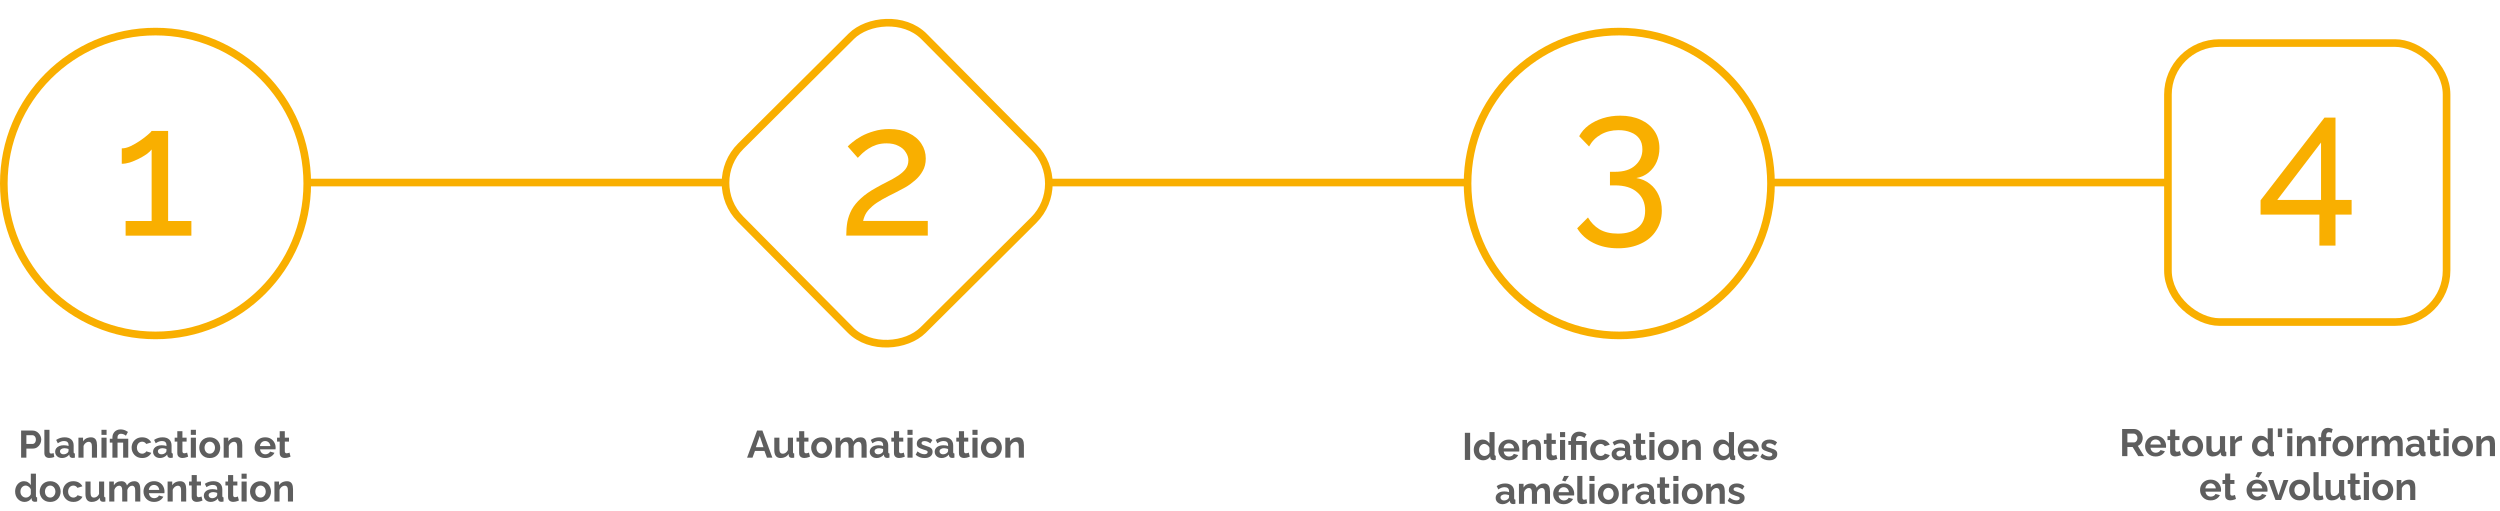 <svg width="1310" height="268" viewBox="0 0 1310 268" fill="none" xmlns="http://www.w3.org/2000/svg">
<ellipse cx="81.5" cy="96.154" rx="79.5" ry="79.602" stroke="#F9AF00" stroke-width="4"/>
<path d="M100.287 115.815V123.505H65.823V115.815H79.455V78.327C78.879 79.096 77.983 79.929 76.767 80.826C75.551 81.659 74.175 82.46 72.639 83.229C71.103 83.998 69.567 84.639 68.031 85.152C66.495 85.6 65.087 85.824 63.807 85.824V77.75C65.215 77.75 66.751 77.366 68.415 76.597C70.143 75.764 71.807 74.802 73.407 73.713C75.007 72.624 76.351 71.598 77.439 70.637C78.591 69.676 79.263 69.003 79.455 68.618H88.095V115.815H100.287Z" fill="#F9AF00"/>
<path d="M11.064 239.813V225.613H17.084C17.737 225.613 18.337 225.747 18.884 226.013C19.431 226.28 19.904 226.64 20.304 227.093C20.717 227.547 21.037 228.053 21.264 228.613C21.491 229.173 21.604 229.747 21.604 230.333C21.604 231.133 21.417 231.893 21.044 232.613C20.671 233.333 20.157 233.92 19.504 234.373C18.851 234.827 18.077 235.053 17.184 235.053H13.824V239.813H11.064ZM13.824 232.633H17.024C17.357 232.633 17.657 232.54 17.924 232.353C18.191 232.167 18.404 231.9 18.564 231.553C18.724 231.193 18.804 230.787 18.804 230.333C18.804 229.84 18.711 229.42 18.524 229.073C18.351 228.727 18.117 228.467 17.824 228.293C17.544 228.12 17.237 228.033 16.904 228.033H13.824V232.633ZM23.245 225.213H25.925V236.453C25.925 236.933 26.005 237.26 26.165 237.433C26.325 237.593 26.545 237.673 26.825 237.673C27.038 237.673 27.258 237.647 27.485 237.593C27.712 237.54 27.912 237.473 28.085 237.393L28.445 239.433C28.085 239.607 27.665 239.74 27.185 239.833C26.705 239.927 26.272 239.973 25.885 239.973C25.045 239.973 24.392 239.753 23.925 239.313C23.472 238.86 23.245 238.22 23.245 237.393V225.213ZM28.893 236.713C28.893 236.033 29.079 235.44 29.453 234.933C29.839 234.413 30.373 234.013 31.053 233.733C31.733 233.453 32.513 233.313 33.393 233.313C33.833 233.313 34.279 233.347 34.733 233.413C35.186 233.48 35.579 233.587 35.913 233.733V233.173C35.913 232.507 35.713 231.993 35.313 231.633C34.926 231.273 34.346 231.093 33.573 231.093C32.999 231.093 32.453 231.193 31.933 231.393C31.413 231.593 30.866 231.887 30.293 232.273L29.433 230.513C30.126 230.06 30.833 229.72 31.553 229.493C32.286 229.267 33.053 229.153 33.853 229.153C35.346 229.153 36.506 229.527 37.333 230.273C38.173 231.02 38.593 232.087 38.593 233.473V236.813C38.593 237.093 38.639 237.293 38.733 237.413C38.839 237.533 39.006 237.607 39.233 237.633V239.813C38.993 239.853 38.773 239.887 38.573 239.913C38.386 239.94 38.226 239.953 38.093 239.953C37.559 239.953 37.153 239.833 36.873 239.593C36.606 239.353 36.439 239.06 36.373 238.713L36.313 238.173C35.859 238.76 35.293 239.213 34.613 239.533C33.933 239.853 33.239 240.013 32.533 240.013C31.839 240.013 31.213 239.873 30.653 239.593C30.106 239.3 29.673 238.907 29.353 238.413C29.046 237.907 28.893 237.34 28.893 236.713ZM35.413 237.253C35.559 237.093 35.679 236.933 35.773 236.773C35.866 236.613 35.913 236.467 35.913 236.333V235.273C35.593 235.14 35.246 235.04 34.873 234.973C34.499 234.893 34.146 234.853 33.813 234.853C33.119 234.853 32.546 235.007 32.093 235.313C31.653 235.607 31.433 236 31.433 236.493C31.433 236.76 31.506 237.013 31.653 237.253C31.799 237.493 32.013 237.687 32.293 237.833C32.573 237.98 32.906 238.053 33.293 238.053C33.693 238.053 34.086 237.98 34.473 237.833C34.859 237.673 35.173 237.48 35.413 237.253ZM50.837 239.813H48.157V233.933C48.157 233.093 48.01 232.48 47.717 232.093C47.424 231.707 47.017 231.513 46.497 231.513C46.137 231.513 45.77 231.607 45.397 231.793C45.037 231.98 44.71 232.24 44.417 232.573C44.124 232.893 43.91 233.267 43.777 233.693V239.813H41.097V229.333H43.517V231.273C43.784 230.82 44.124 230.44 44.537 230.133C44.95 229.813 45.424 229.573 45.957 229.413C46.504 229.24 47.077 229.153 47.677 229.153C48.33 229.153 48.864 229.273 49.277 229.513C49.704 229.74 50.024 230.053 50.237 230.453C50.464 230.84 50.617 231.28 50.697 231.773C50.79 232.267 50.837 232.767 50.837 233.273V239.813ZM53.167 239.813V229.333H55.847V239.813H53.167ZM53.167 227.873V225.213H55.847V227.873H53.167ZM58.905 231.933H57.525V229.893H58.905V229.253C58.905 228.667 58.998 228.12 59.185 227.613C59.385 227.107 59.665 226.66 60.025 226.273C60.398 225.873 60.845 225.567 61.365 225.353C61.898 225.127 62.498 225.013 63.165 225.013C63.672 225.013 64.145 225.067 64.585 225.173C65.038 225.28 65.465 225.433 65.865 225.633C66.278 225.833 66.672 226.06 67.045 226.313L65.985 228.313C65.638 228.007 65.232 227.76 64.765 227.573C64.298 227.387 63.825 227.293 63.345 227.293C62.958 227.293 62.632 227.38 62.365 227.553C62.098 227.727 61.898 227.953 61.765 228.233C61.645 228.513 61.585 228.82 61.585 229.153V229.893H67.205V239.813H64.525V231.933H61.585V239.813H58.905V231.933ZM74.512 240.013C73.659 240.013 72.892 239.873 72.212 239.593C71.532 239.3 70.952 238.9 70.472 238.393C69.992 237.873 69.619 237.287 69.352 236.633C69.099 235.98 68.972 235.293 68.972 234.573C68.972 233.587 69.192 232.687 69.632 231.873C70.085 231.047 70.725 230.387 71.552 229.893C72.379 229.4 73.359 229.153 74.492 229.153C75.625 229.153 76.599 229.4 77.412 229.893C78.225 230.387 78.832 231.033 79.232 231.833L76.612 232.633C76.385 232.247 76.085 231.953 75.712 231.753C75.339 231.54 74.925 231.433 74.472 231.433C73.965 231.433 73.499 231.567 73.072 231.833C72.659 232.087 72.332 232.453 72.092 232.933C71.852 233.4 71.732 233.947 71.732 234.573C71.732 235.187 71.852 235.733 72.092 236.213C72.345 236.68 72.679 237.053 73.092 237.333C73.505 237.6 73.965 237.733 74.472 237.733C74.792 237.733 75.092 237.68 75.372 237.573C75.665 237.467 75.925 237.32 76.152 237.133C76.379 236.947 76.545 236.733 76.652 236.493L79.272 237.293C79.032 237.813 78.679 238.28 78.212 238.693C77.759 239.107 77.219 239.433 76.592 239.673C75.979 239.9 75.285 240.013 74.512 240.013ZM80.201 236.713C80.201 236.033 80.388 235.44 80.761 234.933C81.148 234.413 81.681 234.013 82.361 233.733C83.041 233.453 83.821 233.313 84.701 233.313C85.141 233.313 85.588 233.347 86.041 233.413C86.495 233.48 86.888 233.587 87.221 233.733V233.173C87.221 232.507 87.021 231.993 86.621 231.633C86.234 231.273 85.654 231.093 84.881 231.093C84.308 231.093 83.761 231.193 83.241 231.393C82.721 231.593 82.174 231.887 81.601 232.273L80.741 230.513C81.434 230.06 82.141 229.72 82.861 229.493C83.594 229.267 84.361 229.153 85.161 229.153C86.654 229.153 87.814 229.527 88.641 230.273C89.481 231.02 89.901 232.087 89.901 233.473V236.813C89.901 237.093 89.948 237.293 90.041 237.413C90.148 237.533 90.314 237.607 90.541 237.633V239.813C90.301 239.853 90.081 239.887 89.881 239.913C89.695 239.94 89.534 239.953 89.401 239.953C88.868 239.953 88.461 239.833 88.181 239.593C87.915 239.353 87.748 239.06 87.681 238.713L87.621 238.173C87.168 238.76 86.601 239.213 85.921 239.533C85.241 239.853 84.548 240.013 83.841 240.013C83.148 240.013 82.521 239.873 81.961 239.593C81.415 239.3 80.981 238.907 80.661 238.413C80.355 237.907 80.201 237.34 80.201 236.713ZM86.721 237.253C86.868 237.093 86.988 236.933 87.081 236.773C87.174 236.613 87.221 236.467 87.221 236.333V235.273C86.901 235.14 86.555 235.04 86.181 234.973C85.808 234.893 85.454 234.853 85.121 234.853C84.428 234.853 83.855 235.007 83.401 235.313C82.961 235.607 82.741 236 82.741 236.493C82.741 236.76 82.814 237.013 82.961 237.253C83.108 237.493 83.321 237.687 83.601 237.833C83.881 237.98 84.215 238.053 84.601 238.053C85.001 238.053 85.394 237.98 85.781 237.833C86.168 237.673 86.481 237.48 86.721 237.253ZM98.588 239.273C98.361 239.367 98.088 239.473 97.768 239.593C97.448 239.713 97.101 239.807 96.728 239.873C96.368 239.953 96.001 239.993 95.628 239.993C95.135 239.993 94.681 239.907 94.268 239.733C93.855 239.56 93.521 239.287 93.268 238.913C93.028 238.527 92.908 238.027 92.908 237.413V231.393H91.528V229.333H92.908V225.933H95.588V229.333H97.788V231.393H95.588V236.513C95.601 236.873 95.701 237.133 95.888 237.293C96.075 237.453 96.308 237.533 96.588 237.533C96.868 237.533 97.141 237.487 97.408 237.393C97.675 237.3 97.888 237.22 98.048 237.153L98.588 239.273ZM99.984 239.813V229.333H102.664V239.813H99.984ZM99.984 227.873V225.213H102.664V227.873H99.984ZM109.921 240.013C109.068 240.013 108.301 239.873 107.621 239.593C106.941 239.3 106.361 238.9 105.881 238.393C105.415 237.887 105.055 237.307 104.801 236.653C104.548 236 104.421 235.313 104.421 234.593C104.421 233.86 104.548 233.167 104.801 232.513C105.055 231.86 105.415 231.28 105.881 230.773C106.361 230.267 106.941 229.873 107.621 229.593C108.301 229.3 109.068 229.153 109.921 229.153C110.775 229.153 111.535 229.3 112.201 229.593C112.881 229.873 113.461 230.267 113.941 230.773C114.421 231.28 114.781 231.86 115.021 232.513C115.275 233.167 115.401 233.86 115.401 234.593C115.401 235.313 115.275 236 115.021 236.653C114.781 237.307 114.421 237.887 113.941 238.393C113.475 238.9 112.901 239.3 112.221 239.593C111.541 239.873 110.775 240.013 109.921 240.013ZM107.181 234.593C107.181 235.207 107.301 235.753 107.541 236.233C107.781 236.7 108.108 237.067 108.521 237.333C108.935 237.6 109.401 237.733 109.921 237.733C110.428 237.733 110.888 237.6 111.301 237.333C111.715 237.053 112.041 236.68 112.281 236.213C112.535 235.733 112.661 235.187 112.661 234.573C112.661 233.973 112.535 233.433 112.281 232.953C112.041 232.473 111.715 232.1 111.301 231.833C110.888 231.567 110.428 231.433 109.921 231.433C109.401 231.433 108.935 231.573 108.521 231.853C108.108 232.12 107.781 232.493 107.541 232.973C107.301 233.44 107.181 233.98 107.181 234.593ZM126.95 239.813H124.27V233.933C124.27 233.093 124.124 232.48 123.83 232.093C123.537 231.707 123.13 231.513 122.61 231.513C122.25 231.513 121.884 231.607 121.51 231.793C121.15 231.98 120.824 232.24 120.53 232.573C120.237 232.893 120.024 233.267 119.89 233.693V239.813H117.21V229.333H119.63V231.273C119.897 230.82 120.237 230.44 120.65 230.133C121.064 229.813 121.537 229.573 122.07 229.413C122.617 229.24 123.19 229.153 123.79 229.153C124.444 229.153 124.977 229.273 125.39 229.513C125.817 229.74 126.137 230.053 126.35 230.453C126.577 230.84 126.73 231.28 126.81 231.773C126.904 232.267 126.95 232.767 126.95 233.273V239.813ZM138.945 240.013C138.105 240.013 137.345 239.873 136.665 239.593C135.985 239.3 135.405 238.907 134.925 238.413C134.445 237.907 134.072 237.333 133.805 236.693C133.552 236.04 133.425 235.353 133.425 234.633C133.425 233.633 133.645 232.72 134.085 231.893C134.539 231.067 135.179 230.407 136.005 229.913C136.845 229.407 137.832 229.153 138.965 229.153C140.112 229.153 141.092 229.407 141.905 229.913C142.719 230.407 143.339 231.067 143.765 231.893C144.205 232.707 144.425 233.587 144.425 234.533C144.425 234.693 144.419 234.86 144.405 235.033C144.392 235.193 144.379 235.327 144.365 235.433H136.265C136.319 235.967 136.472 236.433 136.725 236.833C136.992 237.233 137.325 237.54 137.725 237.753C138.139 237.953 138.579 238.053 139.045 238.053C139.579 238.053 140.079 237.927 140.545 237.673C141.025 237.407 141.352 237.06 141.525 236.633L143.825 237.273C143.572 237.807 143.205 238.28 142.725 238.693C142.259 239.107 141.705 239.433 141.065 239.673C140.425 239.9 139.719 240.013 138.945 240.013ZM136.205 233.733H141.685C141.632 233.2 141.479 232.74 141.225 232.353C140.985 231.953 140.665 231.647 140.265 231.433C139.865 231.207 139.419 231.093 138.925 231.093C138.445 231.093 138.005 231.207 137.605 231.433C137.219 231.647 136.899 231.953 136.645 232.353C136.405 232.74 136.259 233.2 136.205 233.733ZM152.24 239.273C152.014 239.367 151.74 239.473 151.42 239.593C151.1 239.713 150.754 239.807 150.38 239.873C150.02 239.953 149.654 239.993 149.28 239.993C148.787 239.993 148.334 239.907 147.92 239.733C147.507 239.56 147.174 239.287 146.92 238.913C146.68 238.527 146.56 238.027 146.56 237.413V231.393H145.18V229.333H146.56V225.933H149.24V229.333H151.44V231.393H149.24V236.513C149.254 236.873 149.354 237.133 149.54 237.293C149.727 237.453 149.96 237.533 150.24 237.533C150.52 237.533 150.794 237.487 151.06 237.393C151.327 237.3 151.54 237.22 151.7 237.153L152.24 239.273ZM7.928 257.573C7.928 256.56 8.128 255.647 8.528 254.833C8.928 254.007 9.481 253.353 10.188 252.873C10.894 252.393 11.701 252.153 12.608 252.153C13.381 252.153 14.074 252.347 14.688 252.733C15.314 253.107 15.801 253.587 16.148 254.173V248.213H18.828V259.813C18.828 260.093 18.874 260.293 18.968 260.413C19.061 260.533 19.221 260.607 19.448 260.633V262.813C18.981 262.907 18.601 262.953 18.308 262.953C17.828 262.953 17.428 262.833 17.108 262.593C16.801 262.353 16.628 262.04 16.588 261.653L16.548 260.993C16.161 261.647 15.634 262.147 14.968 262.493C14.314 262.84 13.628 263.013 12.908 263.013C12.188 263.013 11.521 262.873 10.908 262.593C10.308 262.313 9.781 261.927 9.328 261.433C8.888 260.94 8.541 260.367 8.288 259.713C8.048 259.047 7.928 258.333 7.928 257.573ZM16.148 258.973V256.473C16.014 256.087 15.801 255.74 15.508 255.433C15.214 255.127 14.888 254.887 14.528 254.713C14.168 254.527 13.808 254.433 13.448 254.433C13.034 254.433 12.661 254.52 12.328 254.693C11.994 254.867 11.701 255.1 11.448 255.393C11.208 255.687 11.021 256.027 10.888 256.413C10.768 256.8 10.708 257.207 10.708 257.633C10.708 258.06 10.774 258.467 10.908 258.853C11.054 259.227 11.261 259.553 11.528 259.833C11.794 260.113 12.101 260.333 12.448 260.493C12.808 260.653 13.194 260.733 13.608 260.733C13.861 260.733 14.114 260.693 14.368 260.613C14.634 260.52 14.881 260.4 15.108 260.253C15.348 260.093 15.554 259.907 15.728 259.693C15.914 259.467 16.054 259.227 16.148 258.973ZM26.298 263.013C25.445 263.013 24.678 262.873 23.998 262.593C23.318 262.3 22.738 261.9 22.258 261.393C21.792 260.887 21.432 260.307 21.178 259.653C20.925 259 20.798 258.313 20.798 257.593C20.798 256.86 20.925 256.167 21.178 255.513C21.432 254.86 21.792 254.28 22.258 253.773C22.738 253.267 23.318 252.873 23.998 252.593C24.678 252.3 25.445 252.153 26.298 252.153C27.152 252.153 27.912 252.3 28.578 252.593C29.258 252.873 29.838 253.267 30.318 253.773C30.798 254.28 31.158 254.86 31.398 255.513C31.652 256.167 31.778 256.86 31.778 257.593C31.778 258.313 31.652 259 31.398 259.653C31.158 260.307 30.798 260.887 30.318 261.393C29.852 261.9 29.278 262.3 28.598 262.593C27.918 262.873 27.152 263.013 26.298 263.013ZM23.558 257.593C23.558 258.207 23.678 258.753 23.918 259.233C24.158 259.7 24.485 260.067 24.898 260.333C25.312 260.6 25.778 260.733 26.298 260.733C26.805 260.733 27.265 260.6 27.678 260.333C28.092 260.053 28.418 259.68 28.658 259.213C28.912 258.733 29.038 258.187 29.038 257.573C29.038 256.973 28.912 256.433 28.658 255.953C28.418 255.473 28.092 255.1 27.678 254.833C27.265 254.567 26.805 254.433 26.298 254.433C25.778 254.433 25.312 254.573 24.898 254.853C24.485 255.12 24.158 255.493 23.918 255.973C23.678 256.44 23.558 256.98 23.558 257.593ZM38.467 263.013C37.614 263.013 36.847 262.873 36.167 262.593C35.487 262.3 34.907 261.9 34.427 261.393C33.947 260.873 33.574 260.287 33.307 259.633C33.054 258.98 32.927 258.293 32.927 257.573C32.927 256.587 33.147 255.687 33.587 254.873C34.041 254.047 34.681 253.387 35.507 252.893C36.334 252.4 37.314 252.153 38.447 252.153C39.581 252.153 40.554 252.4 41.367 252.893C42.181 253.387 42.787 254.033 43.187 254.833L40.567 255.633C40.34 255.247 40.041 254.953 39.667 254.753C39.294 254.54 38.88 254.433 38.427 254.433C37.92 254.433 37.454 254.567 37.027 254.833C36.614 255.087 36.287 255.453 36.047 255.933C35.807 256.4 35.687 256.947 35.687 257.573C35.687 258.187 35.807 258.733 36.047 259.213C36.3 259.68 36.634 260.053 37.047 260.333C37.461 260.6 37.92 260.733 38.427 260.733C38.747 260.733 39.047 260.68 39.327 260.573C39.62 260.467 39.88 260.32 40.107 260.133C40.334 259.947 40.501 259.733 40.607 259.493L43.227 260.293C42.987 260.813 42.634 261.28 42.167 261.693C41.714 262.107 41.174 262.433 40.547 262.673C39.934 262.9 39.24 263.013 38.467 263.013ZM44.776 258.893V252.333H47.456V258.313C47.456 259.113 47.603 259.72 47.896 260.133C48.19 260.533 48.623 260.733 49.196 260.733C49.543 260.733 49.883 260.667 50.216 260.533C50.563 260.387 50.876 260.173 51.156 259.893C51.45 259.613 51.696 259.26 51.896 258.833V252.333H54.576V259.813C54.576 260.093 54.623 260.293 54.716 260.413C54.823 260.533 54.99 260.607 55.216 260.633V262.813C54.95 262.853 54.723 262.88 54.536 262.893C54.363 262.92 54.203 262.933 54.056 262.933C53.576 262.933 53.183 262.827 52.876 262.613C52.583 262.387 52.41 262.08 52.356 261.693L52.296 260.853C51.83 261.56 51.23 262.1 50.496 262.473C49.763 262.833 48.956 263.013 48.076 263.013C46.996 263.013 46.176 262.667 45.616 261.973C45.056 261.267 44.776 260.24 44.776 258.893ZM73.519 262.813H70.84V256.933C70.84 256.107 70.693 255.5 70.4 255.113C70.12 254.713 69.726 254.513 69.219 254.513C68.7 254.513 68.2 254.72 67.719 255.133C67.253 255.533 66.919 256.06 66.719 256.713V262.813H64.04V256.933C64.04 256.093 63.893 255.48 63.599 255.093C63.319 254.707 62.926 254.513 62.419 254.513C61.9 254.513 61.4 254.713 60.919 255.113C60.453 255.513 60.12 256.04 59.919 256.693V262.813H57.239V252.333H59.66V254.273C60.059 253.593 60.593 253.073 61.26 252.713C61.926 252.34 62.693 252.153 63.559 252.153C64.426 252.153 65.1 252.367 65.579 252.793C66.073 253.22 66.386 253.747 66.519 254.373C66.946 253.653 67.486 253.107 68.139 252.733C68.806 252.347 69.553 252.153 70.379 252.153C71.033 252.153 71.559 252.273 71.96 252.513C72.373 252.74 72.693 253.053 72.919 253.453C73.146 253.84 73.299 254.28 73.379 254.773C73.473 255.267 73.519 255.767 73.519 256.273V262.813ZM80.713 263.013C79.873 263.013 79.113 262.873 78.433 262.593C77.753 262.3 77.173 261.907 76.693 261.413C76.213 260.907 75.84 260.333 75.573 259.693C75.32 259.04 75.193 258.353 75.193 257.633C75.193 256.633 75.413 255.72 75.853 254.893C76.306 254.067 76.946 253.407 77.773 252.913C78.613 252.407 79.6 252.153 80.733 252.153C81.879 252.153 82.859 252.407 83.673 252.913C84.486 253.407 85.106 254.067 85.533 254.893C85.973 255.707 86.193 256.587 86.193 257.533C86.193 257.693 86.186 257.86 86.173 258.033C86.159 258.193 86.146 258.327 86.133 258.433H78.033C78.086 258.967 78.24 259.433 78.493 259.833C78.76 260.233 79.093 260.54 79.493 260.753C79.906 260.953 80.346 261.053 80.813 261.053C81.346 261.053 81.846 260.927 82.313 260.673C82.793 260.407 83.12 260.06 83.293 259.633L85.593 260.273C85.34 260.807 84.973 261.28 84.493 261.693C84.026 262.107 83.473 262.433 82.833 262.673C82.193 262.9 81.486 263.013 80.713 263.013ZM77.973 256.733H83.453C83.4 256.2 83.246 255.74 82.993 255.353C82.753 254.953 82.433 254.647 82.033 254.433C81.633 254.207 81.186 254.093 80.693 254.093C80.213 254.093 79.773 254.207 79.373 254.433C78.986 254.647 78.666 254.953 78.413 255.353C78.173 255.74 78.026 256.2 77.973 256.733ZM97.566 262.813H94.885V256.933C94.885 256.093 94.739 255.48 94.445 255.093C94.152 254.707 93.746 254.513 93.225 254.513C92.865 254.513 92.499 254.607 92.126 254.793C91.766 254.98 91.439 255.24 91.145 255.573C90.852 255.893 90.639 256.267 90.505 256.693V262.813H87.826V252.333H90.246V254.273C90.512 253.82 90.852 253.44 91.266 253.133C91.679 252.813 92.152 252.573 92.686 252.413C93.232 252.24 93.805 252.153 94.406 252.153C95.059 252.153 95.592 252.273 96.005 252.513C96.432 252.74 96.752 253.053 96.966 253.453C97.192 253.84 97.346 254.28 97.425 254.773C97.519 255.267 97.566 255.767 97.566 256.273V262.813ZM106.117 262.273C105.891 262.367 105.617 262.473 105.297 262.593C104.977 262.713 104.631 262.807 104.257 262.873C103.897 262.953 103.531 262.993 103.157 262.993C102.664 262.993 102.211 262.907 101.797 262.733C101.384 262.56 101.051 262.287 100.797 261.913C100.557 261.527 100.437 261.027 100.437 260.413V254.393H99.057V252.333H100.437V248.933H103.117V252.333H105.317V254.393H103.117V259.513C103.131 259.873 103.231 260.133 103.417 260.293C103.604 260.453 103.837 260.533 104.117 260.533C104.397 260.533 104.671 260.487 104.937 260.393C105.204 260.3 105.417 260.22 105.577 260.153L106.117 262.273ZM106.793 259.713C106.793 259.033 106.98 258.44 107.353 257.933C107.74 257.413 108.273 257.013 108.953 256.733C109.633 256.453 110.413 256.313 111.293 256.313C111.733 256.313 112.18 256.347 112.633 256.413C113.086 256.48 113.48 256.587 113.813 256.733V256.173C113.813 255.507 113.613 254.993 113.213 254.633C112.826 254.273 112.246 254.093 111.473 254.093C110.9 254.093 110.353 254.193 109.833 254.393C109.313 254.593 108.766 254.887 108.193 255.273L107.333 253.513C108.026 253.06 108.733 252.72 109.453 252.493C110.186 252.267 110.953 252.153 111.753 252.153C113.246 252.153 114.406 252.527 115.233 253.273C116.073 254.02 116.493 255.087 116.493 256.473V259.813C116.493 260.093 116.54 260.293 116.633 260.413C116.74 260.533 116.906 260.607 117.133 260.633V262.813C116.893 262.853 116.673 262.887 116.473 262.913C116.286 262.94 116.126 262.953 115.993 262.953C115.46 262.953 115.053 262.833 114.773 262.593C114.506 262.353 114.34 262.06 114.273 261.713L114.213 261.173C113.76 261.76 113.193 262.213 112.513 262.533C111.833 262.853 111.14 263.013 110.433 263.013C109.74 263.013 109.113 262.873 108.553 262.593C108.006 262.3 107.573 261.907 107.253 261.413C106.946 260.907 106.793 260.34 106.793 259.713ZM113.313 260.253C113.46 260.093 113.58 259.933 113.673 259.773C113.766 259.613 113.813 259.467 113.813 259.333V258.273C113.493 258.14 113.146 258.04 112.773 257.973C112.4 257.893 112.046 257.853 111.713 257.853C111.02 257.853 110.446 258.007 109.993 258.313C109.553 258.607 109.333 259 109.333 259.493C109.333 259.76 109.406 260.013 109.553 260.253C109.7 260.493 109.913 260.687 110.193 260.833C110.473 260.98 110.806 261.053 111.193 261.053C111.593 261.053 111.986 260.98 112.373 260.833C112.76 260.673 113.073 260.48 113.313 260.253ZM125.18 262.273C124.953 262.367 124.68 262.473 124.36 262.593C124.04 262.713 123.693 262.807 123.32 262.873C122.96 262.953 122.593 262.993 122.22 262.993C121.726 262.993 121.273 262.907 120.86 262.733C120.446 262.56 120.113 262.287 119.86 261.913C119.62 261.527 119.5 261.027 119.5 260.413V254.393H118.12V252.333H119.5V248.933H122.18V252.333H124.38V254.393H122.18V259.513C122.193 259.873 122.293 260.133 122.48 260.293C122.666 260.453 122.9 260.533 123.18 260.533C123.46 260.533 123.733 260.487 124 260.393C124.266 260.3 124.48 260.22 124.64 260.153L125.18 262.273ZM126.575 262.813V252.333H129.255V262.813H126.575ZM126.575 250.873V248.213H129.255V250.873H126.575ZM136.513 263.013C135.66 263.013 134.893 262.873 134.213 262.593C133.533 262.3 132.953 261.9 132.473 261.393C132.006 260.887 131.646 260.307 131.393 259.653C131.14 259 131.013 258.313 131.013 257.593C131.013 256.86 131.14 256.167 131.393 255.513C131.646 254.86 132.006 254.28 132.473 253.773C132.953 253.267 133.533 252.873 134.213 252.593C134.893 252.3 135.66 252.153 136.513 252.153C137.366 252.153 138.126 252.3 138.793 252.593C139.473 252.873 140.053 253.267 140.533 253.773C141.013 254.28 141.373 254.86 141.613 255.513C141.866 256.167 141.993 256.86 141.993 257.593C141.993 258.313 141.866 259 141.613 259.653C141.373 260.307 141.013 260.887 140.533 261.393C140.066 261.9 139.493 262.3 138.813 262.593C138.133 262.873 137.366 263.013 136.513 263.013ZM133.773 257.593C133.773 258.207 133.893 258.753 134.133 259.233C134.373 259.7 134.7 260.067 135.113 260.333C135.526 260.6 135.993 260.733 136.513 260.733C137.02 260.733 137.48 260.6 137.893 260.333C138.306 260.053 138.633 259.68 138.873 259.213C139.126 258.733 139.253 258.187 139.253 257.573C139.253 256.973 139.126 256.433 138.873 255.953C138.633 255.473 138.306 255.1 137.893 254.833C137.48 254.567 137.02 254.433 136.513 254.433C135.993 254.433 135.526 254.573 135.113 254.853C134.7 255.12 134.373 255.493 134.133 255.973C133.893 256.44 133.773 256.98 133.773 257.593ZM153.542 262.813H150.862V256.933C150.862 256.093 150.715 255.48 150.422 255.093C150.129 254.707 149.722 254.513 149.202 254.513C148.842 254.513 148.475 254.607 148.102 254.793C147.742 254.98 147.415 255.24 147.122 255.573C146.829 255.893 146.615 256.267 146.482 256.693V262.813H143.802V252.333H146.222V254.273C146.489 253.82 146.829 253.44 147.242 253.133C147.655 252.813 148.129 252.573 148.662 252.413C149.209 252.24 149.782 252.153 150.382 252.153C151.035 252.153 151.569 252.273 151.982 252.513C152.409 252.74 152.729 253.053 152.942 253.453C153.169 253.84 153.322 254.28 153.402 254.773C153.495 255.267 153.542 255.767 153.542 256.273V262.813Z" fill="#5E5E5E"/>
<ellipse cx="848.5" cy="96.154" rx="79.5" ry="79.602" stroke="#F9AF00" stroke-width="4"/>
<path d="M857.446 93.29C860.198 93.738 862.566 94.764 864.549 96.366C866.534 97.904 868.07 99.89 869.158 102.325C870.246 104.696 870.79 107.388 870.79 110.4C870.79 114.309 869.83 117.737 867.91 120.685C866.054 123.697 863.398 126.004 859.942 127.606C856.486 129.272 852.454 130.105 847.846 130.105C842.982 130.105 838.694 129.176 834.982 127.317C831.334 125.523 828.486 122.96 826.438 119.627L832.102 113.956C833.574 116.519 835.558 118.57 838.054 120.108C840.614 121.646 843.878 122.415 847.846 122.415C852.262 122.415 855.718 121.39 858.214 119.339C860.774 117.353 862.054 114.373 862.054 110.4C862.054 106.362 860.678 103.158 857.926 100.787C855.238 98.352 851.302 97.135 846.118 97.135H843.622V90.022H846.31C850.918 90.022 854.438 88.9 856.87 86.657C859.366 84.414 860.614 81.627 860.614 78.295C860.614 75.988 860.07 74.097 858.982 72.623C857.894 71.149 856.422 70.06 854.566 69.355C852.71 68.586 850.566 68.202 848.134 68.202C844.614 68.202 841.51 68.971 838.822 70.509C836.198 71.983 834.15 74.065 832.678 76.757L827.494 71.374C828.646 69.195 830.278 67.305 832.39 65.702C834.566 64.1 837.062 62.851 839.878 61.954C842.758 61.056 845.798 60.608 848.998 60.608C853.03 60.608 856.581 61.313 859.653 62.723C862.789 64.132 865.222 66.119 866.95 68.682C868.678 71.246 869.542 74.257 869.542 77.718C869.542 80.217 869.062 82.588 868.102 84.831C867.142 87.01 865.734 88.868 863.878 90.406C862.086 91.88 859.942 92.841 857.446 93.29Z" fill="#F9AF00"/>
<path d="M767.589 241V226.8H770.349V241H767.589ZM772.256 235.76C772.256 234.747 772.456 233.833 772.856 233.02C773.256 232.193 773.809 231.54 774.516 231.06C775.222 230.58 776.029 230.34 776.936 230.34C777.709 230.34 778.402 230.533 779.016 230.92C779.642 231.293 780.129 231.773 780.476 232.36V226.4H783.156V238C783.156 238.28 783.202 238.48 783.296 238.6C783.389 238.72 783.549 238.793 783.776 238.82V241C783.309 241.093 782.929 241.14 782.636 241.14C782.156 241.14 781.756 241.02 781.436 240.78C781.129 240.54 780.956 240.227 780.916 239.84L780.876 239.18C780.489 239.833 779.962 240.333 779.296 240.68C778.642 241.027 777.956 241.2 777.236 241.2C776.516 241.2 775.849 241.06 775.236 240.78C774.636 240.5 774.109 240.113 773.656 239.62C773.216 239.127 772.869 238.553 772.616 237.9C772.376 237.233 772.256 236.52 772.256 235.76ZM780.476 237.16V234.66C780.342 234.273 780.129 233.927 779.836 233.62C779.542 233.313 779.216 233.073 778.856 232.9C778.496 232.713 778.136 232.62 777.776 232.62C777.362 232.62 776.989 232.707 776.656 232.88C776.322 233.053 776.029 233.287 775.776 233.58C775.536 233.873 775.349 234.213 775.216 234.6C775.096 234.987 775.036 235.393 775.036 235.82C775.036 236.247 775.102 236.653 775.236 237.04C775.382 237.413 775.589 237.74 775.856 238.02C776.122 238.3 776.429 238.52 776.776 238.68C777.136 238.84 777.522 238.92 777.936 238.92C778.189 238.92 778.442 238.88 778.696 238.8C778.962 238.707 779.209 238.587 779.436 238.44C779.676 238.28 779.882 238.093 780.056 237.88C780.242 237.653 780.382 237.413 780.476 237.16ZM790.646 241.2C789.806 241.2 789.046 241.06 788.366 240.78C787.686 240.487 787.106 240.093 786.626 239.6C786.146 239.093 785.773 238.52 785.506 237.88C785.253 237.227 785.126 236.54 785.126 235.82C785.126 234.82 785.346 233.907 785.786 233.08C786.24 232.253 786.88 231.593 787.706 231.1C788.546 230.593 789.533 230.34 790.666 230.34C791.813 230.34 792.793 230.593 793.606 231.1C794.42 231.593 795.04 232.253 795.466 233.08C795.906 233.893 796.126 234.773 796.126 235.72C796.126 235.88 796.12 236.047 796.106 236.22C796.093 236.38 796.08 236.513 796.066 236.62H787.966C788.02 237.153 788.173 237.62 788.426 238.02C788.693 238.42 789.026 238.727 789.426 238.94C789.84 239.14 790.28 239.24 790.746 239.24C791.28 239.24 791.78 239.113 792.246 238.86C792.726 238.593 793.053 238.247 793.226 237.82L795.526 238.46C795.273 238.993 794.906 239.467 794.426 239.88C793.96 240.293 793.406 240.62 792.766 240.86C792.126 241.087 791.42 241.2 790.646 241.2ZM787.906 234.92H793.386C793.333 234.387 793.18 233.927 792.926 233.54C792.686 233.14 792.366 232.833 791.966 232.62C791.566 232.393 791.12 232.28 790.626 232.28C790.146 232.28 789.706 232.393 789.306 232.62C788.92 232.833 788.6 233.14 788.346 233.54C788.106 233.927 787.96 234.387 787.906 234.92ZM807.499 241H804.819V235.12C804.819 234.28 804.672 233.667 804.379 233.28C804.086 232.893 803.679 232.7 803.159 232.7C802.799 232.7 802.432 232.793 802.059 232.98C801.699 233.167 801.372 233.427 801.079 233.76C800.786 234.08 800.572 234.453 800.439 234.88V241H797.759V230.52H800.179V232.46C800.446 232.007 800.786 231.627 801.199 231.32C801.612 231 802.086 230.76 802.619 230.6C803.166 230.427 803.739 230.34 804.339 230.34C804.992 230.34 805.526 230.46 805.939 230.7C806.366 230.927 806.686 231.24 806.899 231.64C807.126 232.027 807.279 232.467 807.359 232.96C807.452 233.453 807.499 233.953 807.499 234.46V241ZM816.051 240.46C815.824 240.553 815.551 240.66 815.231 240.78C814.911 240.9 814.564 240.993 814.191 241.06C813.831 241.14 813.464 241.18 813.091 241.18C812.597 241.18 812.144 241.093 811.731 240.92C811.317 240.747 810.984 240.473 810.731 240.1C810.491 239.713 810.371 239.213 810.371 238.6V232.58H808.991V230.52H810.371V227.12H813.051V230.52H815.251V232.58H813.051V237.7C813.064 238.06 813.164 238.32 813.351 238.48C813.537 238.64 813.771 238.72 814.051 238.72C814.331 238.72 814.604 238.673 814.871 238.58C815.137 238.487 815.351 238.407 815.511 238.34L816.051 240.46ZM817.447 241V230.52H820.127V241H817.447ZM817.447 229.06V226.4H820.127V229.06H817.447ZM823.184 233.12H821.804V231.08H823.184V230.44C823.184 229.853 823.278 229.307 823.464 228.8C823.664 228.293 823.944 227.847 824.304 227.46C824.678 227.06 825.124 226.753 825.644 226.54C826.178 226.313 826.778 226.2 827.444 226.2C827.951 226.2 828.424 226.253 828.864 226.36C829.318 226.467 829.744 226.62 830.144 226.82C830.558 227.02 830.951 227.247 831.324 227.5L830.264 229.5C829.918 229.193 829.511 228.947 829.044 228.76C828.578 228.573 828.104 228.48 827.624 228.48C827.238 228.48 826.911 228.567 826.644 228.74C826.378 228.913 826.178 229.14 826.044 229.42C825.924 229.7 825.864 230.007 825.864 230.34V231.08H831.484V241H828.804V233.12H825.864V241H823.184V233.12ZM838.791 241.2C837.938 241.2 837.171 241.06 836.491 240.78C835.811 240.487 835.231 240.087 834.751 239.58C834.271 239.06 833.898 238.473 833.631 237.82C833.378 237.167 833.251 236.48 833.251 235.76C833.251 234.773 833.471 233.873 833.911 233.06C834.365 232.233 835.005 231.573 835.831 231.08C836.658 230.587 837.638 230.34 838.771 230.34C839.905 230.34 840.878 230.587 841.691 231.08C842.505 231.573 843.111 232.22 843.511 233.02L840.891 233.82C840.665 233.433 840.365 233.14 839.991 232.94C839.618 232.727 839.205 232.62 838.751 232.62C838.245 232.62 837.778 232.753 837.351 233.02C836.938 233.273 836.611 233.64 836.371 234.12C836.131 234.587 836.011 235.133 836.011 235.76C836.011 236.373 836.131 236.92 836.371 237.4C836.625 237.867 836.958 238.24 837.371 238.52C837.785 238.787 838.245 238.92 838.751 238.92C839.071 238.92 839.371 238.867 839.651 238.76C839.945 238.653 840.205 238.507 840.431 238.32C840.658 238.133 840.825 237.92 840.931 237.68L843.551 238.48C843.311 239 842.958 239.467 842.491 239.88C842.038 240.293 841.498 240.62 840.871 240.86C840.258 241.087 839.565 241.2 838.791 241.2ZM844.48 237.9C844.48 237.22 844.667 236.627 845.04 236.12C845.427 235.6 845.96 235.2 846.64 234.92C847.32 234.64 848.1 234.5 848.98 234.5C849.42 234.5 849.867 234.533 850.32 234.6C850.774 234.667 851.167 234.773 851.5 234.92V234.36C851.5 233.693 851.3 233.18 850.9 232.82C850.514 232.46 849.934 232.28 849.16 232.28C848.587 232.28 848.04 232.38 847.52 232.58C847 232.78 846.454 233.073 845.88 233.46L845.02 231.7C845.714 231.247 846.42 230.907 847.14 230.68C847.874 230.453 848.64 230.34 849.44 230.34C850.934 230.34 852.094 230.713 852.92 231.46C853.76 232.207 854.18 233.273 854.18 234.66V238C854.18 238.28 854.227 238.48 854.32 238.6C854.427 238.72 854.594 238.793 854.82 238.82V241C854.58 241.04 854.36 241.073 854.16 241.1C853.974 241.127 853.814 241.14 853.68 241.14C853.147 241.14 852.74 241.02 852.46 240.78C852.194 240.54 852.027 240.247 851.96 239.9L851.9 239.36C851.447 239.947 850.88 240.4 850.2 240.72C849.52 241.04 848.827 241.2 848.12 241.2C847.427 241.2 846.8 241.06 846.24 240.78C845.694 240.487 845.26 240.093 844.94 239.6C844.634 239.093 844.48 238.527 844.48 237.9ZM851 238.44C851.147 238.28 851.267 238.12 851.36 237.96C851.454 237.8 851.5 237.653 851.5 237.52V236.46C851.18 236.327 850.834 236.227 850.46 236.16C850.087 236.08 849.734 236.04 849.4 236.04C848.707 236.04 848.134 236.193 847.68 236.5C847.24 236.793 847.02 237.187 847.02 237.68C847.02 237.947 847.094 238.2 847.24 238.44C847.387 238.68 847.6 238.873 847.88 239.02C848.16 239.167 848.494 239.24 848.88 239.24C849.28 239.24 849.674 239.167 850.06 239.02C850.447 238.86 850.76 238.667 851 238.44ZM862.867 240.46C862.641 240.553 862.367 240.66 862.047 240.78C861.727 240.9 861.381 240.993 861.007 241.06C860.647 241.14 860.281 241.18 859.907 241.18C859.414 241.18 858.961 241.093 858.547 240.92C858.134 240.747 857.801 240.473 857.547 240.1C857.307 239.713 857.187 239.213 857.187 238.6V232.58H855.807V230.52H857.187V227.12H859.867V230.52H862.067V232.58H859.867V237.7C859.881 238.06 859.981 238.32 860.167 238.48C860.354 238.64 860.587 238.72 860.867 238.72C861.147 238.72 861.421 238.673 861.687 238.58C861.954 238.487 862.167 238.407 862.327 238.34L862.867 240.46ZM864.263 241V230.52H866.943V241H864.263ZM864.263 229.06V226.4H866.943V229.06H864.263ZM874.201 241.2C873.347 241.2 872.581 241.06 871.901 240.78C871.221 240.487 870.641 240.087 870.161 239.58C869.694 239.073 869.334 238.493 869.081 237.84C868.827 237.187 868.701 236.5 868.701 235.78C868.701 235.047 868.827 234.353 869.081 233.7C869.334 233.047 869.694 232.467 870.161 231.96C870.641 231.453 871.221 231.06 871.901 230.78C872.581 230.487 873.347 230.34 874.201 230.34C875.054 230.34 875.814 230.487 876.481 230.78C877.161 231.06 877.741 231.453 878.221 231.96C878.701 232.467 879.061 233.047 879.301 233.7C879.554 234.353 879.681 235.047 879.681 235.78C879.681 236.5 879.554 237.187 879.301 237.84C879.061 238.493 878.701 239.073 878.221 239.58C877.754 240.087 877.181 240.487 876.501 240.78C875.821 241.06 875.054 241.2 874.201 241.2ZM871.461 235.78C871.461 236.393 871.581 236.94 871.821 237.42C872.061 237.887 872.387 238.253 872.801 238.52C873.214 238.787 873.681 238.92 874.201 238.92C874.707 238.92 875.167 238.787 875.581 238.52C875.994 238.24 876.321 237.867 876.561 237.4C876.814 236.92 876.941 236.373 876.941 235.76C876.941 235.16 876.814 234.62 876.561 234.14C876.321 233.66 875.994 233.287 875.581 233.02C875.167 232.753 874.707 232.62 874.201 232.62C873.681 232.62 873.214 232.76 872.801 233.04C872.387 233.307 872.061 233.68 871.821 234.16C871.581 234.627 871.461 235.167 871.461 235.78ZM891.23 241H888.55V235.12C888.55 234.28 888.403 233.667 888.11 233.28C887.816 232.893 887.41 232.7 886.89 232.7C886.53 232.7 886.163 232.793 885.79 232.98C885.43 233.167 885.103 233.427 884.81 233.76C884.516 234.08 884.303 234.453 884.17 234.88V241H881.49V230.52H883.91V232.46C884.176 232.007 884.516 231.627 884.93 231.32C885.343 231 885.816 230.76 886.35 230.6C886.896 230.427 887.47 230.34 888.07 230.34C888.723 230.34 889.256 230.46 889.67 230.7C890.096 230.927 890.416 231.24 890.63 231.64C890.856 232.027 891.01 232.467 891.09 232.96C891.183 233.453 891.23 233.953 891.23 234.46V241ZM897.725 235.76C897.725 234.747 897.925 233.833 898.325 233.02C898.725 232.193 899.278 231.54 899.985 231.06C900.691 230.58 901.498 230.34 902.405 230.34C903.178 230.34 903.871 230.533 904.485 230.92C905.111 231.293 905.598 231.773 905.945 232.36V226.4H908.625V238C908.625 238.28 908.671 238.48 908.765 238.6C908.858 238.72 909.018 238.793 909.245 238.82V241C908.778 241.093 908.398 241.14 908.105 241.14C907.625 241.14 907.225 241.02 906.905 240.78C906.598 240.54 906.425 240.227 906.385 239.84L906.345 239.18C905.958 239.833 905.431 240.333 904.765 240.68C904.111 241.027 903.425 241.2 902.705 241.2C901.985 241.2 901.318 241.06 900.705 240.78C900.105 240.5 899.578 240.113 899.125 239.62C898.685 239.127 898.338 238.553 898.085 237.9C897.845 237.233 897.725 236.52 897.725 235.76ZM905.945 237.16V234.66C905.811 234.273 905.598 233.927 905.305 233.62C905.011 233.313 904.685 233.073 904.325 232.9C903.965 232.713 903.605 232.62 903.245 232.62C902.831 232.62 902.458 232.707 902.125 232.88C901.791 233.053 901.498 233.287 901.245 233.58C901.005 233.873 900.818 234.213 900.685 234.6C900.565 234.987 900.505 235.393 900.505 235.82C900.505 236.247 900.571 236.653 900.705 237.04C900.851 237.413 901.058 237.74 901.325 238.02C901.591 238.3 901.898 238.52 902.245 238.68C902.605 238.84 902.991 238.92 903.405 238.92C903.658 238.92 903.911 238.88 904.165 238.8C904.431 238.707 904.678 238.587 904.905 238.44C905.145 238.28 905.351 238.093 905.525 237.88C905.711 237.653 905.851 237.413 905.945 237.16ZM916.115 241.2C915.275 241.2 914.515 241.06 913.835 240.78C913.155 240.487 912.575 240.093 912.095 239.6C911.615 239.093 911.242 238.52 910.975 237.88C910.722 237.227 910.595 236.54 910.595 235.82C910.595 234.82 910.815 233.907 911.255 233.08C911.708 232.253 912.348 231.593 913.175 231.1C914.015 230.593 915.002 230.34 916.135 230.34C917.282 230.34 918.262 230.593 919.075 231.1C919.888 231.593 920.508 232.253 920.935 233.08C921.375 233.893 921.595 234.773 921.595 235.72C921.595 235.88 921.588 236.047 921.575 236.22C921.562 236.38 921.548 236.513 921.535 236.62H913.435C913.488 237.153 913.642 237.62 913.895 238.02C914.162 238.42 914.495 238.727 914.895 238.94C915.308 239.14 915.748 239.24 916.215 239.24C916.748 239.24 917.248 239.113 917.715 238.86C918.195 238.593 918.522 238.247 918.695 237.82L920.995 238.46C920.742 238.993 920.375 239.467 919.895 239.88C919.428 240.293 918.875 240.62 918.235 240.86C917.595 241.087 916.888 241.2 916.115 241.2ZM913.375 234.92H918.855C918.802 234.387 918.648 233.927 918.395 233.54C918.155 233.14 917.835 232.833 917.435 232.62C917.035 232.393 916.588 232.28 916.095 232.28C915.615 232.28 915.175 232.393 914.775 232.62C914.388 232.833 914.068 233.14 913.815 233.54C913.575 233.927 913.428 234.387 913.375 234.92ZM927.088 241.2C926.194 241.2 925.341 241.053 924.528 240.76C923.714 240.467 923.014 240.033 922.428 239.46L923.388 237.72C924.014 238.227 924.628 238.6 925.228 238.84C925.841 239.08 926.428 239.2 926.988 239.2C927.508 239.2 927.921 239.107 928.228 238.92C928.548 238.733 928.708 238.453 928.708 238.08C928.708 237.827 928.621 237.633 928.448 237.5C928.274 237.353 928.021 237.227 927.688 237.12C927.368 237.013 926.974 236.893 926.508 236.76C925.734 236.507 925.088 236.26 924.568 236.02C924.048 235.78 923.654 235.48 923.388 235.12C923.134 234.747 923.008 234.273 923.008 233.7C923.008 233.007 923.181 232.413 923.528 231.92C923.888 231.413 924.381 231.02 925.008 230.74C925.648 230.46 926.394 230.32 927.248 230.32C927.994 230.32 928.701 230.44 929.368 230.68C930.034 230.907 930.641 231.28 931.188 231.8L930.108 233.5C929.574 233.087 929.068 232.787 928.588 232.6C928.108 232.4 927.621 232.3 927.128 232.3C926.848 232.3 926.581 232.333 926.328 232.4C926.088 232.467 925.888 232.58 925.728 232.74C925.581 232.887 925.508 233.1 925.508 233.38C925.508 233.633 925.574 233.833 925.708 233.98C925.854 234.113 926.068 234.233 926.348 234.34C926.641 234.447 926.994 234.567 927.408 234.7C928.248 234.94 928.954 235.187 929.528 235.44C930.114 235.693 930.554 236.007 930.848 236.38C931.141 236.74 931.288 237.24 931.288 237.88C931.288 238.92 930.908 239.733 930.148 240.32C929.388 240.907 928.368 241.2 927.088 241.2ZM783.719 260.9C783.719 260.22 783.905 259.627 784.279 259.12C784.665 258.6 785.199 258.2 785.879 257.92C786.559 257.64 787.339 257.5 788.219 257.5C788.659 257.5 789.105 257.533 789.559 257.6C790.012 257.667 790.405 257.773 790.739 257.92V257.36C790.739 256.693 790.539 256.18 790.139 255.82C789.752 255.46 789.172 255.28 788.399 255.28C787.825 255.28 787.279 255.38 786.759 255.58C786.239 255.78 785.692 256.073 785.119 256.46L784.259 254.7C784.952 254.247 785.659 253.907 786.379 253.68C787.112 253.453 787.879 253.34 788.679 253.34C790.172 253.34 791.332 253.713 792.159 254.46C792.999 255.207 793.419 256.273 793.419 257.66V261C793.419 261.28 793.465 261.48 793.559 261.6C793.665 261.72 793.832 261.793 794.059 261.82V264C793.819 264.04 793.599 264.073 793.399 264.1C793.212 264.127 793.052 264.14 792.919 264.14C792.385 264.14 791.979 264.02 791.699 263.78C791.432 263.54 791.265 263.247 791.199 262.9L791.139 262.36C790.685 262.947 790.119 263.4 789.439 263.72C788.759 264.04 788.065 264.2 787.359 264.2C786.665 264.2 786.039 264.06 785.479 263.78C784.932 263.487 784.499 263.093 784.179 262.6C783.872 262.093 783.719 261.527 783.719 260.9ZM790.239 261.44C790.385 261.28 790.505 261.12 790.599 260.96C790.692 260.8 790.739 260.653 790.739 260.52V259.46C790.419 259.327 790.072 259.227 789.699 259.16C789.325 259.08 788.972 259.04 788.639 259.04C787.945 259.04 787.372 259.193 786.919 259.5C786.479 259.793 786.259 260.187 786.259 260.68C786.259 260.947 786.332 261.2 786.479 261.44C786.625 261.68 786.839 261.873 787.119 262.02C787.399 262.167 787.732 262.24 788.119 262.24C788.519 262.24 788.912 262.167 789.299 262.02C789.685 261.86 789.999 261.667 790.239 261.44ZM812.203 264H809.523V258.12C809.523 257.293 809.376 256.687 809.083 256.3C808.803 255.9 808.41 255.7 807.903 255.7C807.383 255.7 806.883 255.907 806.403 256.32C805.936 256.72 805.603 257.247 805.403 257.9V264H802.723V258.12C802.723 257.28 802.576 256.667 802.283 256.28C802.003 255.893 801.61 255.7 801.103 255.7C800.583 255.7 800.083 255.9 799.603 256.3C799.136 256.7 798.803 257.227 798.603 257.88V264H795.923V253.52H798.343V255.46C798.743 254.78 799.276 254.26 799.943 253.9C800.61 253.527 801.376 253.34 802.243 253.34C803.11 253.34 803.783 253.553 804.263 253.98C804.756 254.407 805.07 254.933 805.203 255.56C805.63 254.84 806.17 254.293 806.823 253.92C807.49 253.533 808.236 253.34 809.063 253.34C809.716 253.34 810.243 253.46 810.643 253.7C811.056 253.927 811.376 254.24 811.603 254.64C811.83 255.027 811.983 255.467 812.063 255.96C812.156 256.453 812.203 256.953 812.203 257.46V264ZM819.396 264.2C818.556 264.2 817.796 264.06 817.116 263.78C816.436 263.487 815.856 263.093 815.376 262.6C814.896 262.093 814.523 261.52 814.256 260.88C814.003 260.227 813.876 259.54 813.876 258.82C813.876 257.82 814.096 256.907 814.536 256.08C814.99 255.253 815.63 254.593 816.456 254.1C817.296 253.593 818.283 253.34 819.416 253.34C820.563 253.34 821.543 253.593 822.356 254.1C823.17 254.593 823.79 255.253 824.216 256.08C824.656 256.893 824.876 257.773 824.876 258.72C824.876 258.88 824.87 259.047 824.856 259.22C824.843 259.38 824.83 259.513 824.816 259.62H816.716C816.77 260.153 816.923 260.62 817.176 261.02C817.443 261.42 817.776 261.727 818.176 261.94C818.59 262.14 819.03 262.24 819.496 262.24C820.03 262.24 820.53 262.113 820.996 261.86C821.476 261.593 821.803 261.247 821.976 260.82L824.276 261.46C824.023 261.993 823.656 262.467 823.176 262.88C822.71 263.293 822.156 263.62 821.516 263.86C820.876 264.087 820.17 264.2 819.396 264.2ZM816.656 257.92H822.136C822.083 257.387 821.93 256.927 821.676 256.54C821.436 256.14 821.116 255.833 820.716 255.62C820.316 255.393 819.87 255.28 819.376 255.28C818.896 255.28 818.456 255.393 818.056 255.62C817.67 255.833 817.35 256.14 817.096 256.54C816.856 256.927 816.71 257.387 816.656 257.92ZM820.256 252.3L818.536 251.78L819.616 249.4H822.116L820.256 252.3ZM826.489 249.4H829.169V260.64C829.169 261.12 829.249 261.447 829.409 261.62C829.569 261.78 829.789 261.86 830.069 261.86C830.282 261.86 830.502 261.833 830.729 261.78C830.956 261.727 831.156 261.66 831.329 261.58L831.689 263.62C831.329 263.793 830.909 263.927 830.429 264.02C829.949 264.113 829.516 264.16 829.129 264.16C828.289 264.16 827.636 263.94 827.169 263.5C826.716 263.047 826.489 262.407 826.489 261.58V249.4ZM832.857 264V253.52H835.537V264H832.857ZM832.857 252.06V249.4H835.537V252.06H832.857ZM842.794 264.2C841.941 264.2 841.174 264.06 840.494 263.78C839.814 263.487 839.234 263.087 838.754 262.58C838.288 262.073 837.928 261.493 837.674 260.84C837.421 260.187 837.294 259.5 837.294 258.78C837.294 258.047 837.421 257.353 837.674 256.7C837.928 256.047 838.288 255.467 838.754 254.96C839.234 254.453 839.814 254.06 840.494 253.78C841.174 253.487 841.941 253.34 842.794 253.34C843.648 253.34 844.408 253.487 845.074 253.78C845.754 254.06 846.334 254.453 846.814 254.96C847.294 255.467 847.654 256.047 847.894 256.7C848.148 257.353 848.274 258.047 848.274 258.78C848.274 259.5 848.148 260.187 847.894 260.84C847.654 261.493 847.294 262.073 846.814 262.58C846.348 263.087 845.774 263.487 845.094 263.78C844.414 264.06 843.648 264.2 842.794 264.2ZM840.054 258.78C840.054 259.393 840.174 259.94 840.414 260.42C840.654 260.887 840.981 261.253 841.394 261.52C841.808 261.787 842.274 261.92 842.794 261.92C843.301 261.92 843.761 261.787 844.174 261.52C844.588 261.24 844.914 260.867 845.154 260.4C845.408 259.92 845.534 259.373 845.534 258.76C845.534 258.16 845.408 257.62 845.154 257.14C844.914 256.66 844.588 256.287 844.174 256.02C843.761 255.753 843.301 255.62 842.794 255.62C842.274 255.62 841.808 255.76 841.394 256.04C840.981 256.307 840.654 256.68 840.414 257.16C840.174 257.627 840.054 258.167 840.054 258.78ZM856.323 255.84C855.51 255.84 854.783 256 854.143 256.32C853.503 256.627 853.043 257.073 852.763 257.66V264H850.083V253.52H852.543V255.76C852.917 255.04 853.39 254.473 853.963 254.06C854.537 253.647 855.143 253.42 855.783 253.38C855.93 253.38 856.043 253.38 856.123 253.38C856.203 253.38 856.27 253.387 856.323 253.4V255.84ZM857.039 260.9C857.039 260.22 857.226 259.627 857.599 259.12C857.986 258.6 858.519 258.2 859.199 257.92C859.879 257.64 860.659 257.5 861.539 257.5C861.979 257.5 862.426 257.533 862.879 257.6C863.332 257.667 863.726 257.773 864.059 257.92V257.36C864.059 256.693 863.859 256.18 863.459 255.82C863.072 255.46 862.492 255.28 861.719 255.28C861.146 255.28 860.599 255.38 860.079 255.58C859.559 255.78 859.012 256.073 858.439 256.46L857.579 254.7C858.272 254.247 858.979 253.907 859.699 253.68C860.432 253.453 861.199 253.34 861.999 253.34C863.492 253.34 864.652 253.713 865.479 254.46C866.319 255.207 866.739 256.273 866.739 257.66V261C866.739 261.28 866.786 261.48 866.879 261.6C866.986 261.72 867.152 261.793 867.379 261.82V264C867.139 264.04 866.919 264.073 866.719 264.1C866.532 264.127 866.372 264.14 866.239 264.14C865.706 264.14 865.299 264.02 865.019 263.78C864.752 263.54 864.586 263.247 864.519 262.9L864.459 262.36C864.006 262.947 863.439 263.4 862.759 263.72C862.079 264.04 861.386 264.2 860.679 264.2C859.986 264.2 859.359 264.06 858.799 263.78C858.252 263.487 857.819 263.093 857.499 262.6C857.192 262.093 857.039 261.527 857.039 260.9ZM863.559 261.44C863.706 261.28 863.826 261.12 863.919 260.96C864.012 260.8 864.059 260.653 864.059 260.52V259.46C863.739 259.327 863.392 259.227 863.019 259.16C862.646 259.08 862.292 259.04 861.959 259.04C861.266 259.04 860.692 259.193 860.239 259.5C859.799 259.793 859.579 260.187 859.579 260.68C859.579 260.947 859.652 261.2 859.799 261.44C859.946 261.68 860.159 261.873 860.439 262.02C860.719 262.167 861.052 262.24 861.439 262.24C861.839 262.24 862.232 262.167 862.619 262.02C863.006 261.86 863.319 261.667 863.559 261.44ZM875.426 263.46C875.199 263.553 874.926 263.66 874.606 263.78C874.286 263.9 873.939 263.993 873.566 264.06C873.206 264.14 872.839 264.18 872.466 264.18C871.972 264.18 871.519 264.093 871.106 263.92C870.692 263.747 870.359 263.473 870.106 263.1C869.866 262.713 869.746 262.213 869.746 261.6V255.58H868.366V253.52H869.746V250.12H872.426V253.52H874.626V255.58H872.426V260.7C872.439 261.06 872.539 261.32 872.726 261.48C872.912 261.64 873.146 261.72 873.426 261.72C873.706 261.72 873.979 261.673 874.246 261.58C874.512 261.487 874.726 261.407 874.886 261.34L875.426 263.46ZM876.822 264V253.52H879.502V264H876.822ZM876.822 252.06V249.4H879.502V252.06H876.822ZM886.759 264.2C885.906 264.2 885.139 264.06 884.459 263.78C883.779 263.487 883.199 263.087 882.719 262.58C882.253 262.073 881.893 261.493 881.639 260.84C881.386 260.187 881.259 259.5 881.259 258.78C881.259 258.047 881.386 257.353 881.639 256.7C881.893 256.047 882.253 255.467 882.719 254.96C883.199 254.453 883.779 254.06 884.459 253.78C885.139 253.487 885.906 253.34 886.759 253.34C887.613 253.34 888.373 253.487 889.039 253.78C889.719 254.06 890.299 254.453 890.779 254.96C891.259 255.467 891.619 256.047 891.859 256.7C892.113 257.353 892.239 258.047 892.239 258.78C892.239 259.5 892.113 260.187 891.859 260.84C891.619 261.493 891.259 262.073 890.779 262.58C890.313 263.087 889.739 263.487 889.059 263.78C888.379 264.06 887.613 264.2 886.759 264.2ZM884.019 258.78C884.019 259.393 884.139 259.94 884.379 260.42C884.619 260.887 884.946 261.253 885.359 261.52C885.773 261.787 886.239 261.92 886.759 261.92C887.266 261.92 887.726 261.787 888.139 261.52C888.553 261.24 888.879 260.867 889.119 260.4C889.373 259.92 889.499 259.373 889.499 258.76C889.499 258.16 889.373 257.62 889.119 257.14C888.879 256.66 888.553 256.287 888.139 256.02C887.726 255.753 887.266 255.62 886.759 255.62C886.239 255.62 885.773 255.76 885.359 256.04C884.946 256.307 884.619 256.68 884.379 257.16C884.139 257.627 884.019 258.167 884.019 258.78ZM903.788 264H901.108V258.12C901.108 257.28 900.961 256.667 900.668 256.28C900.375 255.893 899.968 255.7 899.448 255.7C899.088 255.7 898.721 255.793 898.348 255.98C897.988 256.167 897.661 256.427 897.368 256.76C897.075 257.08 896.861 257.453 896.728 257.88V264H894.048V253.52H896.468V255.46C896.735 255.007 897.075 254.627 897.488 254.32C897.901 254 898.375 253.76 898.908 253.6C899.455 253.427 900.028 253.34 900.628 253.34C901.281 253.34 901.815 253.46 902.228 253.7C902.655 253.927 902.975 254.24 903.188 254.64C903.415 255.027 903.568 255.467 903.648 255.96C903.741 256.453 903.788 256.953 903.788 257.46V264ZM909.978 264.2C909.085 264.2 908.232 264.053 907.418 263.76C906.605 263.467 905.905 263.033 905.318 262.46L906.278 260.72C906.905 261.227 907.518 261.6 908.118 261.84C908.732 262.08 909.318 262.2 909.878 262.2C910.398 262.2 910.812 262.107 911.118 261.92C911.438 261.733 911.598 261.453 911.598 261.08C911.598 260.827 911.512 260.633 911.338 260.5C911.165 260.353 910.912 260.227 910.578 260.12C910.258 260.013 909.865 259.893 909.398 259.76C908.625 259.507 907.978 259.26 907.458 259.02C906.938 258.78 906.545 258.48 906.278 258.12C906.025 257.747 905.898 257.273 905.898 256.7C905.898 256.007 906.072 255.413 906.418 254.92C906.778 254.413 907.272 254.02 907.898 253.74C908.538 253.46 909.285 253.32 910.138 253.32C910.885 253.32 911.592 253.44 912.258 253.68C912.925 253.907 913.532 254.28 914.078 254.8L912.998 256.5C912.465 256.087 911.958 255.787 911.478 255.6C910.998 255.4 910.512 255.3 910.018 255.3C909.738 255.3 909.472 255.333 909.218 255.4C908.978 255.467 908.778 255.58 908.618 255.74C908.472 255.887 908.398 256.1 908.398 256.38C908.398 256.633 908.465 256.833 908.598 256.98C908.745 257.113 908.958 257.233 909.238 257.34C909.532 257.447 909.885 257.567 910.298 257.7C911.138 257.94 911.845 258.187 912.418 258.44C913.005 258.693 913.445 259.007 913.738 259.38C914.032 259.74 914.178 260.24 914.178 260.88C914.178 261.92 913.798 262.733 913.038 263.32C912.278 263.907 911.258 264.2 909.978 264.2Z" fill="#5E5E5E"/>
<path d="M160 95.653H379" stroke="#F9AF00" stroke-width="4"/>
<path d="M550 95.653L769 95.653" stroke="#F9AF00" stroke-width="4"/>
<path d="M928 95.653L1136 95.653" stroke="#F9AF00" stroke-width="4"/>
<path d="M1215.36 128.703V112.458H1184.54V104.961L1218.04 61.609H1223.8V104.769H1232.25V112.458H1223.8V128.703H1215.36ZM1193.28 104.769H1216.22V74.682L1193.28 104.769Z" fill="#F9AF00"/>
<path d="M1111.99 239V224.8H1118.27C1118.92 224.8 1119.52 224.933 1120.07 225.2C1120.63 225.467 1121.11 225.827 1121.51 226.28C1121.92 226.733 1122.23 227.24 1122.45 227.8C1122.67 228.36 1122.79 228.933 1122.79 229.52C1122.79 230.12 1122.68 230.7 1122.47 231.26C1122.27 231.807 1121.97 232.287 1121.59 232.7C1121.2 233.113 1120.75 233.433 1120.23 233.66L1123.47 239H1120.43L1117.51 234.24H1114.75V239H1111.99ZM1114.75 231.82H1118.21C1118.55 231.82 1118.86 231.72 1119.13 231.52C1119.39 231.307 1119.61 231.027 1119.77 230.68C1119.93 230.333 1120.01 229.947 1120.01 229.52C1120.01 229.067 1119.91 228.673 1119.73 228.34C1119.54 227.993 1119.3 227.72 1119.01 227.52C1118.73 227.32 1118.42 227.22 1118.09 227.22H1114.75V231.82ZM1129.54 239.2C1128.7 239.2 1127.94 239.06 1127.26 238.78C1126.58 238.487 1126 238.093 1125.52 237.6C1125.04 237.093 1124.66 236.52 1124.4 235.88C1124.14 235.227 1124.02 234.54 1124.02 233.82C1124.02 232.82 1124.24 231.907 1124.68 231.08C1125.13 230.253 1125.77 229.593 1126.6 229.1C1127.44 228.593 1128.42 228.34 1129.56 228.34C1130.7 228.34 1131.68 228.593 1132.5 229.1C1133.31 229.593 1133.93 230.253 1134.36 231.08C1134.8 231.893 1135.02 232.773 1135.02 233.72C1135.02 233.88 1135.01 234.047 1135 234.22C1134.98 234.38 1134.97 234.513 1134.96 234.62H1126.86C1126.91 235.153 1127.06 235.62 1127.32 236.02C1127.58 236.42 1127.92 236.727 1128.32 236.94C1128.73 237.14 1129.17 237.24 1129.64 237.24C1130.17 237.24 1130.67 237.113 1131.14 236.86C1131.62 236.593 1131.94 236.247 1132.12 235.82L1134.42 236.46C1134.16 236.993 1133.8 237.467 1133.32 237.88C1132.85 238.293 1132.3 238.62 1131.66 238.86C1131.02 239.087 1130.31 239.2 1129.54 239.2ZM1126.8 232.92H1132.28C1132.22 232.387 1132.07 231.927 1131.82 231.54C1131.58 231.14 1131.26 230.833 1130.86 230.62C1130.46 230.393 1130.01 230.28 1129.52 230.28C1129.04 230.28 1128.6 230.393 1128.2 230.62C1127.81 230.833 1127.49 231.14 1127.24 231.54C1127 231.927 1126.85 232.387 1126.8 232.92ZM1142.83 238.46C1142.6 238.553 1142.33 238.66 1142.01 238.78C1141.69 238.9 1141.34 238.993 1140.97 239.06C1140.61 239.14 1140.24 239.18 1139.87 239.18C1139.38 239.18 1138.92 239.093 1138.51 238.92C1138.1 238.747 1137.76 238.473 1137.51 238.1C1137.27 237.713 1137.15 237.213 1137.15 236.6V230.58H1135.77V228.52H1137.15V225.12H1139.83V228.52H1142.03V230.58H1139.83V235.7C1139.84 236.06 1139.94 236.32 1140.13 236.48C1140.32 236.64 1140.55 236.72 1140.83 236.72C1141.11 236.72 1141.38 236.673 1141.65 236.58C1141.92 236.487 1142.13 236.407 1142.29 236.34L1142.83 238.46ZM1148.95 239.2C1148.1 239.2 1147.33 239.06 1146.65 238.78C1145.97 238.487 1145.39 238.087 1144.91 237.58C1144.44 237.073 1144.08 236.493 1143.83 235.84C1143.58 235.187 1143.45 234.5 1143.45 233.78C1143.45 233.047 1143.58 232.353 1143.83 231.7C1144.08 231.047 1144.44 230.467 1144.91 229.96C1145.39 229.453 1145.97 229.06 1146.65 228.78C1147.33 228.487 1148.1 228.34 1148.95 228.34C1149.8 228.34 1150.56 228.487 1151.23 228.78C1151.91 229.06 1152.49 229.453 1152.97 229.96C1153.45 230.467 1153.81 231.047 1154.05 231.7C1154.3 232.353 1154.43 233.047 1154.43 233.78C1154.43 234.5 1154.3 235.187 1154.05 235.84C1153.81 236.493 1153.45 237.073 1152.97 237.58C1152.5 238.087 1151.93 238.487 1151.25 238.78C1150.57 239.06 1149.8 239.2 1148.95 239.2ZM1146.21 233.78C1146.21 234.393 1146.33 234.94 1146.57 235.42C1146.81 235.887 1147.14 236.253 1147.55 236.52C1147.96 236.787 1148.43 236.92 1148.95 236.92C1149.46 236.92 1149.92 236.787 1150.33 236.52C1150.74 236.24 1151.07 235.867 1151.31 235.4C1151.56 234.92 1151.69 234.373 1151.69 233.76C1151.69 233.16 1151.56 232.62 1151.31 232.14C1151.07 231.66 1150.74 231.287 1150.33 231.02C1149.92 230.753 1149.46 230.62 1148.95 230.62C1148.43 230.62 1147.96 230.76 1147.55 231.04C1147.14 231.307 1146.81 231.68 1146.57 232.16C1146.33 232.627 1146.21 233.167 1146.21 233.78ZM1156.14 235.08V228.52H1158.82V234.5C1158.82 235.3 1158.96 235.907 1159.26 236.32C1159.55 236.72 1159.98 236.92 1160.56 236.92C1160.9 236.92 1161.24 236.853 1161.58 236.72C1161.92 236.573 1162.24 236.36 1162.52 236.08C1162.81 235.8 1163.06 235.447 1163.26 235.02V228.52H1165.94V236C1165.94 236.28 1165.98 236.48 1166.08 236.6C1166.18 236.72 1166.35 236.793 1166.58 236.82V239C1166.31 239.04 1166.08 239.067 1165.9 239.08C1165.72 239.107 1165.56 239.12 1165.42 239.12C1164.94 239.12 1164.54 239.013 1164.24 238.8C1163.94 238.573 1163.77 238.267 1163.72 237.88L1163.66 237.04C1163.19 237.747 1162.59 238.287 1161.86 238.66C1161.12 239.02 1160.32 239.2 1159.44 239.2C1158.36 239.2 1157.54 238.853 1156.98 238.16C1156.42 237.453 1156.14 236.427 1156.14 235.08ZM1174.84 230.84C1174.03 230.84 1173.3 231 1172.66 231.32C1172.02 231.627 1171.56 232.073 1171.28 232.66V239H1168.6V228.52H1171.06V230.76C1171.43 230.04 1171.91 229.473 1172.48 229.06C1173.05 228.647 1173.66 228.42 1174.3 228.38C1174.45 228.38 1174.56 228.38 1174.64 228.38C1174.72 228.38 1174.79 228.387 1174.84 228.4V230.84ZM1180.05 233.76C1180.05 232.747 1180.25 231.833 1180.65 231.02C1181.05 230.193 1181.6 229.54 1182.31 229.06C1183.02 228.58 1183.82 228.34 1184.73 228.34C1185.5 228.34 1186.2 228.533 1186.81 228.92C1187.44 229.293 1187.92 229.773 1188.27 230.36V224.4H1190.95V236C1190.95 236.28 1191 236.48 1191.09 236.6C1191.18 236.72 1191.34 236.793 1191.57 236.82V239C1191.1 239.093 1190.72 239.14 1190.43 239.14C1189.95 239.14 1189.55 239.02 1189.23 238.78C1188.92 238.54 1188.75 238.227 1188.71 237.84L1188.67 237.18C1188.28 237.833 1187.76 238.333 1187.09 238.68C1186.44 239.027 1185.75 239.2 1185.03 239.2C1184.31 239.2 1183.64 239.06 1183.03 238.78C1182.43 238.5 1181.9 238.113 1181.45 237.62C1181.01 237.127 1180.66 236.553 1180.41 235.9C1180.17 235.233 1180.05 234.52 1180.05 233.76ZM1188.27 235.16V232.66C1188.14 232.273 1187.92 231.927 1187.63 231.62C1187.34 231.313 1187.01 231.073 1186.65 230.9C1186.29 230.713 1185.93 230.62 1185.57 230.62C1185.16 230.62 1184.78 230.707 1184.45 230.88C1184.12 231.053 1183.82 231.287 1183.57 231.58C1183.33 231.873 1183.14 232.213 1183.01 232.6C1182.89 232.987 1182.83 233.393 1182.83 233.82C1182.83 234.247 1182.9 234.653 1183.03 235.04C1183.18 235.413 1183.38 235.74 1183.65 236.02C1183.92 236.3 1184.22 236.52 1184.57 236.68C1184.93 236.84 1185.32 236.92 1185.73 236.92C1185.98 236.92 1186.24 236.88 1186.49 236.8C1186.76 236.707 1187 236.587 1187.23 236.44C1187.47 236.28 1187.68 236.093 1187.85 235.88C1188.04 235.653 1188.18 235.413 1188.27 235.16ZM1193.58 229.02V224.54H1195.86V229.02H1193.58ZM1198.5 239V228.52H1201.18V239H1198.5ZM1198.5 227.06V224.4H1201.18V227.06H1198.5ZM1213.34 239H1210.66V233.12C1210.66 232.28 1210.51 231.667 1210.22 231.28C1209.93 230.893 1209.52 230.7 1209 230.7C1208.64 230.7 1208.27 230.793 1207.9 230.98C1207.54 231.167 1207.21 231.427 1206.92 231.76C1206.63 232.08 1206.41 232.453 1206.28 232.88V239H1203.6V228.52H1206.02V230.46C1206.29 230.007 1206.63 229.627 1207.04 229.32C1207.45 229 1207.93 228.76 1208.46 228.6C1209.01 228.427 1209.58 228.34 1210.18 228.34C1210.83 228.34 1211.37 228.46 1211.78 228.7C1212.21 228.927 1212.53 229.24 1212.74 229.64C1212.97 230.027 1213.12 230.467 1213.2 230.96C1213.29 231.453 1213.34 231.953 1213.34 232.46V239ZM1216.25 239V231.12H1214.87V229.08H1216.25V228.44C1216.25 227.573 1216.39 226.827 1216.67 226.2C1216.97 225.56 1217.37 225.067 1217.89 224.72C1218.43 224.373 1219.05 224.2 1219.75 224.2C1220.18 224.2 1220.61 224.253 1221.03 224.36C1221.47 224.467 1221.91 224.62 1222.33 224.82L1221.79 226.84C1221.59 226.733 1221.36 226.647 1221.09 226.58C1220.83 226.5 1220.57 226.46 1220.33 226.46C1219.88 226.46 1219.53 226.62 1219.29 226.94C1219.05 227.26 1218.93 227.727 1218.93 228.34V229.08H1221.49V231.12H1218.93V239H1216.25ZM1227.72 239.2C1226.86 239.2 1226.1 239.06 1225.42 238.78C1224.74 238.487 1224.16 238.087 1223.68 237.58C1223.21 237.073 1222.85 236.493 1222.6 235.84C1222.34 235.187 1222.22 234.5 1222.22 233.78C1222.22 233.047 1222.34 232.353 1222.6 231.7C1222.85 231.047 1223.21 230.467 1223.68 229.96C1224.16 229.453 1224.74 229.06 1225.42 228.78C1226.1 228.487 1226.86 228.34 1227.72 228.34C1228.57 228.34 1229.33 228.487 1230 228.78C1230.68 229.06 1231.26 229.453 1231.74 229.96C1232.22 230.467 1232.58 231.047 1232.82 231.7C1233.07 232.353 1233.2 233.047 1233.2 233.78C1233.2 234.5 1233.07 235.187 1232.82 235.84C1232.58 236.493 1232.22 237.073 1231.74 237.58C1231.27 238.087 1230.7 238.487 1230.02 238.78C1229.34 239.06 1228.57 239.2 1227.72 239.2ZM1224.98 233.78C1224.98 234.393 1225.1 234.94 1225.34 235.42C1225.58 235.887 1225.9 236.253 1226.32 236.52C1226.73 236.787 1227.2 236.92 1227.72 236.92C1228.22 236.92 1228.68 236.787 1229.1 236.52C1229.51 236.24 1229.84 235.867 1230.08 235.4C1230.33 234.92 1230.46 234.373 1230.46 233.76C1230.46 233.16 1230.33 232.62 1230.08 232.14C1229.84 231.66 1229.51 231.287 1229.1 231.02C1228.68 230.753 1228.22 230.62 1227.72 230.62C1227.2 230.62 1226.73 230.76 1226.32 231.04C1225.9 231.307 1225.58 231.68 1225.34 232.16C1225.1 232.627 1224.98 233.167 1224.98 233.78ZM1241.25 230.84C1240.43 230.84 1239.71 231 1239.07 231.32C1238.43 231.627 1237.97 232.073 1237.69 232.66V239H1235.01V228.52H1237.47V230.76C1237.84 230.04 1238.31 229.473 1238.89 229.06C1239.46 228.647 1240.07 228.42 1240.71 228.38C1240.85 228.38 1240.97 228.38 1241.05 228.38C1241.13 228.38 1241.19 228.387 1241.25 228.4V230.84ZM1259.02 239H1256.34V233.12C1256.34 232.293 1256.19 231.687 1255.9 231.3C1255.62 230.9 1255.23 230.7 1254.72 230.7C1254.2 230.7 1253.7 230.907 1253.22 231.32C1252.75 231.72 1252.42 232.247 1252.22 232.9V239H1249.54V233.12C1249.54 232.28 1249.39 231.667 1249.1 231.28C1248.82 230.893 1248.43 230.7 1247.92 230.7C1247.4 230.7 1246.9 230.9 1246.42 231.3C1245.95 231.7 1245.62 232.227 1245.42 232.88V239H1242.74V228.52H1245.16V230.46C1245.56 229.78 1246.09 229.26 1246.76 228.9C1247.43 228.527 1248.19 228.34 1249.06 228.34C1249.93 228.34 1250.6 228.553 1251.08 228.98C1251.57 229.407 1251.89 229.933 1252.02 230.56C1252.45 229.84 1252.99 229.293 1253.64 228.92C1254.31 228.533 1255.05 228.34 1255.88 228.34C1256.53 228.34 1257.06 228.46 1257.46 228.7C1257.87 228.927 1258.19 229.24 1258.42 229.64C1258.65 230.027 1258.8 230.467 1258.88 230.96C1258.97 231.453 1259.02 231.953 1259.02 232.46V239ZM1260.63 235.9C1260.63 235.22 1260.82 234.627 1261.19 234.12C1261.58 233.6 1262.11 233.2 1262.79 232.92C1263.47 232.64 1264.25 232.5 1265.13 232.5C1265.57 232.5 1266.02 232.533 1266.47 232.6C1266.93 232.667 1267.32 232.773 1267.65 232.92V232.36C1267.65 231.693 1267.45 231.18 1267.05 230.82C1266.67 230.46 1266.09 230.28 1265.31 230.28C1264.74 230.28 1264.19 230.38 1263.67 230.58C1263.15 230.78 1262.61 231.073 1262.03 231.46L1261.17 229.7C1261.87 229.247 1262.57 228.907 1263.29 228.68C1264.03 228.453 1264.79 228.34 1265.59 228.34C1267.09 228.34 1268.25 228.713 1269.07 229.46C1269.91 230.207 1270.33 231.273 1270.33 232.66V236C1270.33 236.28 1270.38 236.48 1270.47 236.6C1270.58 236.72 1270.75 236.793 1270.97 236.82V239C1270.73 239.04 1270.51 239.073 1270.31 239.1C1270.13 239.127 1269.97 239.14 1269.83 239.14C1269.3 239.14 1268.89 239.02 1268.61 238.78C1268.35 238.54 1268.18 238.247 1268.11 237.9L1268.05 237.36C1267.6 237.947 1267.03 238.4 1266.35 238.72C1265.67 239.04 1264.98 239.2 1264.27 239.2C1263.58 239.2 1262.95 239.06 1262.39 238.78C1261.85 238.487 1261.41 238.093 1261.09 237.6C1260.79 237.093 1260.63 236.527 1260.63 235.9ZM1267.15 236.44C1267.3 236.28 1267.42 236.12 1267.51 235.96C1267.61 235.8 1267.65 235.653 1267.65 235.52V234.46C1267.33 234.327 1266.99 234.227 1266.61 234.16C1266.24 234.08 1265.89 234.04 1265.55 234.04C1264.86 234.04 1264.29 234.193 1263.83 234.5C1263.39 234.793 1263.17 235.187 1263.17 235.68C1263.17 235.947 1263.25 236.2 1263.39 236.44C1263.54 236.68 1263.75 236.873 1264.03 237.02C1264.31 237.167 1264.65 237.24 1265.03 237.24C1265.43 237.24 1265.83 237.167 1266.21 237.02C1266.6 236.86 1266.91 236.667 1267.15 236.44ZM1279.02 238.46C1278.79 238.553 1278.52 238.66 1278.2 238.78C1277.88 238.9 1277.53 238.993 1277.16 239.06C1276.8 239.14 1276.43 239.18 1276.06 239.18C1275.57 239.18 1275.11 239.093 1274.7 238.92C1274.29 238.747 1273.95 238.473 1273.7 238.1C1273.46 237.713 1273.34 237.213 1273.34 236.6V230.58H1271.96V228.52H1273.34V225.12H1276.02V228.52H1278.22V230.58H1276.02V235.7C1276.03 236.06 1276.13 236.32 1276.32 236.48C1276.51 236.64 1276.74 236.72 1277.02 236.72C1277.3 236.72 1277.57 236.673 1277.84 236.58C1278.11 236.487 1278.32 236.407 1278.48 236.34L1279.02 238.46ZM1280.42 239V228.52H1283.1V239H1280.42ZM1280.42 227.06V224.4H1283.1V227.06H1280.42ZM1290.35 239.2C1289.5 239.2 1288.73 239.06 1288.05 238.78C1287.37 238.487 1286.79 238.087 1286.31 237.58C1285.85 237.073 1285.49 236.493 1285.23 235.84C1284.98 235.187 1284.85 234.5 1284.85 233.78C1284.85 233.047 1284.98 232.353 1285.23 231.7C1285.49 231.047 1285.85 230.467 1286.31 229.96C1286.79 229.453 1287.37 229.06 1288.05 228.78C1288.73 228.487 1289.5 228.34 1290.35 228.34C1291.21 228.34 1291.97 228.487 1292.63 228.78C1293.31 229.06 1293.89 229.453 1294.37 229.96C1294.85 230.467 1295.21 231.047 1295.45 231.7C1295.71 232.353 1295.83 233.047 1295.83 233.78C1295.83 234.5 1295.71 235.187 1295.45 235.84C1295.21 236.493 1294.85 237.073 1294.37 237.58C1293.91 238.087 1293.33 238.487 1292.65 238.78C1291.97 239.06 1291.21 239.2 1290.35 239.2ZM1287.61 233.78C1287.61 234.393 1287.73 234.94 1287.97 235.42C1288.21 235.887 1288.54 236.253 1288.95 236.52C1289.37 236.787 1289.83 236.92 1290.35 236.92C1290.86 236.92 1291.32 236.787 1291.73 236.52C1292.15 236.24 1292.47 235.867 1292.71 235.4C1292.97 234.92 1293.09 234.373 1293.09 233.76C1293.09 233.16 1292.97 232.62 1292.71 232.14C1292.47 231.66 1292.15 231.287 1291.73 231.02C1291.32 230.753 1290.86 230.62 1290.35 230.62C1289.83 230.62 1289.37 230.76 1288.95 231.04C1288.54 231.307 1288.21 231.68 1287.97 232.16C1287.73 232.627 1287.61 233.167 1287.61 233.78ZM1307.38 239H1304.7V233.12C1304.7 232.28 1304.56 231.667 1304.26 231.28C1303.97 230.893 1303.56 230.7 1303.04 230.7C1302.68 230.7 1302.32 230.793 1301.94 230.98C1301.58 231.167 1301.26 231.427 1300.96 231.76C1300.67 232.08 1300.46 232.453 1300.32 232.88V239H1297.64V228.52H1300.06V230.46C1300.33 230.007 1300.67 229.627 1301.08 229.32C1301.5 229 1301.97 228.76 1302.5 228.6C1303.05 228.427 1303.62 228.34 1304.22 228.34C1304.88 228.34 1305.41 228.46 1305.82 228.7C1306.25 228.927 1306.57 229.24 1306.78 229.64C1307.01 230.027 1307.16 230.467 1307.24 230.96C1307.34 231.453 1307.38 231.953 1307.38 232.46V239ZM1158.35 262.2C1157.51 262.2 1156.75 262.06 1156.07 261.78C1155.39 261.487 1154.81 261.093 1154.33 260.6C1153.85 260.093 1153.48 259.52 1153.21 258.88C1152.96 258.227 1152.83 257.54 1152.83 256.82C1152.83 255.82 1153.05 254.907 1153.49 254.08C1153.95 253.253 1154.59 252.593 1155.41 252.1C1156.25 251.593 1157.24 251.34 1158.37 251.34C1159.52 251.34 1160.5 251.593 1161.31 252.1C1162.13 252.593 1162.75 253.253 1163.17 254.08C1163.61 254.893 1163.83 255.773 1163.83 256.72C1163.83 256.88 1163.83 257.047 1163.81 257.22C1163.8 257.38 1163.79 257.513 1163.77 257.62H1155.67C1155.73 258.153 1155.88 258.62 1156.13 259.02C1156.4 259.42 1156.73 259.727 1157.13 259.94C1157.55 260.14 1157.99 260.24 1158.45 260.24C1158.99 260.24 1159.49 260.113 1159.95 259.86C1160.43 259.593 1160.76 259.247 1160.93 258.82L1163.23 259.46C1162.98 259.993 1162.61 260.467 1162.13 260.88C1161.67 261.293 1161.11 261.62 1160.47 261.86C1159.83 262.087 1159.13 262.2 1158.35 262.2ZM1155.61 255.92H1161.09C1161.04 255.387 1160.89 254.927 1160.63 254.54C1160.39 254.14 1160.07 253.833 1159.67 253.62C1159.27 253.393 1158.83 253.28 1158.33 253.28C1157.85 253.28 1157.41 253.393 1157.01 253.62C1156.63 253.833 1156.31 254.14 1156.05 254.54C1155.81 254.927 1155.67 255.387 1155.61 255.92ZM1171.65 261.46C1171.42 261.553 1171.15 261.66 1170.83 261.78C1170.51 261.9 1170.16 261.993 1169.79 262.06C1169.43 262.14 1169.06 262.18 1168.69 262.18C1168.2 262.18 1167.74 262.093 1167.33 261.92C1166.92 261.747 1166.58 261.473 1166.33 261.1C1166.09 260.713 1165.97 260.213 1165.97 259.6V253.58H1164.59V251.52H1165.97V248.12H1168.65V251.52H1170.85V253.58H1168.65V258.7C1168.66 259.06 1168.76 259.32 1168.95 259.48C1169.14 259.64 1169.37 259.72 1169.65 259.72C1169.93 259.72 1170.2 259.673 1170.47 259.58C1170.74 259.487 1170.95 259.407 1171.11 259.34L1171.65 261.46ZM1182.71 262.2C1181.87 262.2 1181.11 262.06 1180.43 261.78C1179.75 261.487 1179.17 261.093 1178.69 260.6C1178.21 260.093 1177.84 259.52 1177.57 258.88C1177.32 258.227 1177.19 257.54 1177.19 256.82C1177.19 255.82 1177.41 254.907 1177.85 254.08C1178.3 253.253 1178.94 252.593 1179.77 252.1C1180.61 251.593 1181.6 251.34 1182.73 251.34C1183.88 251.34 1184.86 251.593 1185.67 252.1C1186.48 252.593 1187.1 253.253 1187.53 254.08C1187.97 254.893 1188.19 255.773 1188.19 256.72C1188.19 256.88 1188.18 257.047 1188.17 257.22C1188.16 257.38 1188.14 257.513 1188.13 257.62H1180.03C1180.08 258.153 1180.24 258.62 1180.49 259.02C1180.76 259.42 1181.09 259.727 1181.49 259.94C1181.9 260.14 1182.34 260.24 1182.81 260.24C1183.34 260.24 1183.84 260.113 1184.31 259.86C1184.79 259.593 1185.12 259.247 1185.29 258.82L1187.59 259.46C1187.34 259.993 1186.97 260.467 1186.49 260.88C1186.02 261.293 1185.47 261.62 1184.83 261.86C1184.19 262.087 1183.48 262.2 1182.71 262.2ZM1179.97 255.92H1185.45C1185.4 255.387 1185.24 254.927 1184.99 254.54C1184.75 254.14 1184.43 253.833 1184.03 253.62C1183.63 253.393 1183.18 253.28 1182.69 253.28C1182.21 253.28 1181.77 253.393 1181.37 253.62C1180.98 253.833 1180.66 254.14 1180.41 254.54C1180.17 254.927 1180.02 255.387 1179.97 255.92ZM1183.57 250.3L1181.85 249.78L1182.93 247.4H1185.43L1183.57 250.3ZM1192.35 262L1188.49 251.52H1191.27L1193.91 259.56L1196.57 251.52H1199.11L1195.27 262H1192.35ZM1205.01 262.2C1204.16 262.2 1203.39 262.06 1202.71 261.78C1202.03 261.487 1201.45 261.087 1200.97 260.58C1200.51 260.073 1200.15 259.493 1199.89 258.84C1199.64 258.187 1199.51 257.5 1199.51 256.78C1199.51 256.047 1199.64 255.353 1199.89 254.7C1200.15 254.047 1200.51 253.467 1200.97 252.96C1201.45 252.453 1202.03 252.06 1202.71 251.78C1203.39 251.487 1204.16 251.34 1205.01 251.34C1205.87 251.34 1206.63 251.487 1207.29 251.78C1207.97 252.06 1208.55 252.453 1209.03 252.96C1209.51 253.467 1209.87 254.047 1210.11 254.7C1210.37 255.353 1210.49 256.047 1210.49 256.78C1210.49 257.5 1210.37 258.187 1210.11 258.84C1209.87 259.493 1209.51 260.073 1209.03 260.58C1208.57 261.087 1207.99 261.487 1207.31 261.78C1206.63 262.06 1205.87 262.2 1205.01 262.2ZM1202.27 256.78C1202.27 257.393 1202.39 257.94 1202.63 258.42C1202.87 258.887 1203.2 259.253 1203.61 259.52C1204.03 259.787 1204.49 259.92 1205.01 259.92C1205.52 259.92 1205.98 259.787 1206.39 259.52C1206.81 259.24 1207.13 258.867 1207.37 258.4C1207.63 257.92 1207.75 257.373 1207.75 256.76C1207.75 256.16 1207.63 255.62 1207.37 255.14C1207.13 254.66 1206.81 254.287 1206.39 254.02C1205.98 253.753 1205.52 253.62 1205.01 253.62C1204.49 253.62 1204.03 253.76 1203.61 254.04C1203.2 254.307 1202.87 254.68 1202.63 255.16C1202.39 255.627 1202.27 256.167 1202.27 256.78ZM1212.28 247.4H1214.96V258.64C1214.96 259.12 1215.04 259.447 1215.2 259.62C1215.36 259.78 1215.58 259.86 1215.86 259.86C1216.08 259.86 1216.3 259.833 1216.52 259.78C1216.75 259.727 1216.95 259.66 1217.12 259.58L1217.48 261.62C1217.12 261.793 1216.7 261.927 1216.22 262.02C1215.74 262.113 1215.31 262.16 1214.92 262.16C1214.08 262.16 1213.43 261.94 1212.96 261.5C1212.51 261.047 1212.28 260.407 1212.28 259.58V247.4ZM1218.55 258.08V251.52H1221.23V257.5C1221.23 258.3 1221.38 258.907 1221.67 259.32C1221.96 259.72 1222.4 259.92 1222.97 259.92C1223.32 259.92 1223.66 259.853 1223.99 259.72C1224.34 259.573 1224.65 259.36 1224.93 259.08C1225.22 258.8 1225.47 258.447 1225.67 258.02V251.52H1228.35V259C1228.35 259.28 1228.4 259.48 1228.49 259.6C1228.6 259.72 1228.76 259.793 1228.99 259.82V262C1228.72 262.04 1228.5 262.067 1228.31 262.08C1228.14 262.107 1227.98 262.12 1227.83 262.12C1227.35 262.12 1226.96 262.013 1226.65 261.8C1226.36 261.573 1226.18 261.267 1226.13 260.88L1226.07 260.04C1225.6 260.747 1225 261.287 1224.27 261.66C1223.54 262.02 1222.73 262.2 1221.85 262.2C1220.77 262.2 1219.95 261.853 1219.39 261.16C1218.83 260.453 1218.55 259.427 1218.55 258.08ZM1237.25 261.46C1237.03 261.553 1236.75 261.66 1236.43 261.78C1236.11 261.9 1235.77 261.993 1235.39 262.06C1235.03 262.14 1234.67 262.18 1234.29 262.18C1233.8 262.18 1233.35 262.093 1232.93 261.92C1232.52 261.747 1232.19 261.473 1231.93 261.1C1231.69 260.713 1231.57 260.213 1231.57 259.6V253.58H1230.19V251.52H1231.57V248.12H1234.25V251.52H1236.45V253.58H1234.25V258.7C1234.27 259.06 1234.37 259.32 1234.55 259.48C1234.74 259.64 1234.97 259.72 1235.25 259.72C1235.53 259.72 1235.81 259.673 1236.07 259.58C1236.34 259.487 1236.55 259.407 1236.71 259.34L1237.25 261.46ZM1238.65 262V251.52H1241.33V262H1238.65ZM1238.65 250.06V247.4H1241.33V250.06H1238.65ZM1248.59 262.2C1247.73 262.2 1246.97 262.06 1246.29 261.78C1245.61 261.487 1245.03 261.087 1244.55 260.58C1244.08 260.073 1243.72 259.493 1243.47 258.84C1243.21 258.187 1243.09 257.5 1243.09 256.78C1243.09 256.047 1243.21 255.353 1243.47 254.7C1243.72 254.047 1244.08 253.467 1244.55 252.96C1245.03 252.453 1245.61 252.06 1246.29 251.78C1246.97 251.487 1247.73 251.34 1248.59 251.34C1249.44 251.34 1250.2 251.487 1250.87 251.78C1251.55 252.06 1252.13 252.453 1252.61 252.96C1253.09 253.467 1253.45 254.047 1253.69 254.7C1253.94 255.353 1254.07 256.047 1254.07 256.78C1254.07 257.5 1253.94 258.187 1253.69 258.84C1253.45 259.493 1253.09 260.073 1252.61 260.58C1252.14 261.087 1251.57 261.487 1250.89 261.78C1250.21 262.06 1249.44 262.2 1248.59 262.2ZM1245.85 256.78C1245.85 257.393 1245.97 257.94 1246.21 258.42C1246.45 258.887 1246.77 259.253 1247.19 259.52C1247.6 259.787 1248.07 259.92 1248.59 259.92C1249.09 259.92 1249.55 259.787 1249.97 259.52C1250.38 259.24 1250.71 258.867 1250.95 258.4C1251.2 257.92 1251.33 257.373 1251.33 256.76C1251.33 256.16 1251.2 255.62 1250.95 255.14C1250.71 254.66 1250.38 254.287 1249.97 254.02C1249.55 253.753 1249.09 253.62 1248.59 253.62C1248.07 253.62 1247.6 253.76 1247.19 254.04C1246.77 254.307 1246.45 254.68 1246.21 255.16C1245.97 255.627 1245.85 256.167 1245.85 256.78ZM1265.62 262H1262.94V256.12C1262.94 255.28 1262.79 254.667 1262.5 254.28C1262.2 253.893 1261.8 253.7 1261.28 253.7C1260.92 253.7 1260.55 253.793 1260.18 253.98C1259.82 254.167 1259.49 254.427 1259.2 254.76C1258.9 255.08 1258.69 255.453 1258.56 255.88V262H1255.88V251.52H1258.3V253.46C1258.56 253.007 1258.9 252.627 1259.32 252.32C1259.73 252 1260.2 251.76 1260.74 251.6C1261.28 251.427 1261.86 251.34 1262.46 251.34C1263.11 251.34 1263.64 251.46 1264.06 251.7C1264.48 251.927 1264.8 252.24 1265.02 252.64C1265.24 253.027 1265.4 253.467 1265.48 253.96C1265.57 254.453 1265.62 254.953 1265.62 255.46V262Z" fill="#5E5E5E"/>
<rect width="146.187" height="146" rx="27" transform="matrix(-4.37114e-08 1 1 4.37114e-08 1136 22.559)" stroke="#F9AF00" stroke-width="4"/>
<path d="M443.44 123.466C443.44 120.903 443.632 118.5 444.016 116.257C444.464 114.014 445.232 111.867 446.32 109.816C447.472 107.766 449.072 105.811 451.12 103.953C453.168 102.03 455.824 100.172 459.088 98.378C461.008 97.288 462.928 96.263 464.848 95.302C466.832 94.341 468.656 93.315 470.32 92.226C472.048 91.136 473.424 89.951 474.448 88.669C475.472 87.324 475.984 85.786 475.984 84.055C475.984 82.582 475.536 81.172 474.64 79.826C473.808 78.416 472.528 77.295 470.8 76.462C469.136 75.565 467.056 75.116 464.56 75.116C462.64 75.116 460.88 75.372 459.28 75.885C457.744 76.398 456.336 77.07 455.056 77.904C453.84 78.673 452.752 79.506 451.792 80.403C450.896 81.236 450.128 82.005 449.488 82.71L444.208 76.75C444.72 76.173 445.584 75.404 446.8 74.443C448.016 73.418 449.552 72.392 451.408 71.367C453.264 70.342 455.408 69.477 457.84 68.772C460.336 68.003 463.056 67.618 466 67.618C469.968 67.618 473.36 68.323 476.176 69.733C479.056 71.079 481.264 72.937 482.8 75.308C484.336 77.615 485.104 80.21 485.104 83.094C485.104 85.593 484.56 87.772 483.472 89.631C482.448 91.489 481.104 93.123 479.44 94.533C477.84 95.943 476.144 97.16 474.352 98.186C472.624 99.147 471.056 99.98 469.648 100.685C466.768 102.095 464.304 103.376 462.256 104.53C460.208 105.683 458.512 106.837 457.168 107.99C455.888 109.079 454.832 110.233 454 111.451C453.232 112.668 452.656 114.11 452.272 115.776H486.16V123.466H443.44Z" fill="#F9AF00"/>
<rect width="135.722" height="135.72" rx="27" transform="matrix(0.704 0.71 0.709 -0.705 369 95.654)" stroke="#F9AF00" stroke-width="4"/>
<path d="M396.705 225.615H399.505L404.725 239.815H401.885L400.565 236.275H395.605L394.305 239.815H391.465L396.705 225.615ZM400.065 234.335L398.105 228.475L396.065 234.335H400.065ZM405.727 235.895V229.335H408.407V235.315C408.407 236.115 408.554 236.721 408.847 237.135C409.141 237.535 409.574 237.735 410.147 237.735C410.494 237.735 410.834 237.668 411.167 237.535C411.514 237.388 411.827 237.175 412.107 236.895C412.401 236.615 412.647 236.261 412.847 235.835V229.335H415.527V236.815C415.527 237.095 415.574 237.295 415.667 237.415C415.774 237.535 415.941 237.608 416.167 237.635V239.815C415.901 239.855 415.674 239.881 415.487 239.895C415.314 239.921 415.154 239.935 415.007 239.935C414.527 239.935 414.134 239.828 413.827 239.615C413.534 239.388 413.361 239.081 413.307 238.695L413.247 237.855C412.781 238.561 412.181 239.101 411.447 239.475C410.714 239.835 409.907 240.015 409.027 240.015C407.947 240.015 407.127 239.668 406.567 238.975C406.007 238.268 405.727 237.241 405.727 235.895ZM424.432 239.275C424.205 239.368 423.932 239.475 423.612 239.595C423.292 239.715 422.945 239.808 422.572 239.875C422.212 239.955 421.845 239.995 421.472 239.995C420.978 239.995 420.525 239.908 420.112 239.735C419.698 239.561 419.365 239.288 419.112 238.915C418.872 238.528 418.752 238.028 418.752 237.415V231.395H417.372V229.335H418.752V225.935H421.432V229.335H423.632V231.395H421.432V236.515C421.445 236.875 421.545 237.135 421.732 237.295C421.918 237.455 422.152 237.535 422.432 237.535C422.712 237.535 422.985 237.488 423.252 237.395C423.518 237.301 423.732 237.221 423.892 237.155L424.432 239.275ZM430.55 240.015C429.697 240.015 428.93 239.875 428.25 239.595C427.57 239.301 426.99 238.901 426.51 238.395C426.044 237.888 425.684 237.308 425.43 236.655C425.177 236.001 425.05 235.315 425.05 234.595C425.05 233.861 425.177 233.168 425.43 232.515C425.684 231.861 426.044 231.281 426.51 230.775C426.99 230.268 427.57 229.875 428.25 229.595C428.93 229.301 429.697 229.155 430.55 229.155C431.404 229.155 432.164 229.301 432.83 229.595C433.51 229.875 434.09 230.268 434.57 230.775C435.05 231.281 435.41 231.861 435.65 232.515C435.904 233.168 436.03 233.861 436.03 234.595C436.03 235.315 435.904 236.001 435.65 236.655C435.41 237.308 435.05 237.888 434.57 238.395C434.104 238.901 433.53 239.301 432.85 239.595C432.17 239.875 431.404 240.015 430.55 240.015ZM427.81 234.595C427.81 235.208 427.93 235.755 428.17 236.235C428.41 236.701 428.737 237.068 429.15 237.335C429.564 237.601 430.03 237.735 430.55 237.735C431.057 237.735 431.517 237.601 431.93 237.335C432.344 237.055 432.67 236.681 432.91 236.215C433.164 235.735 433.29 235.188 433.29 234.575C433.29 233.975 433.164 233.435 432.91 232.955C432.67 232.475 432.344 232.101 431.93 231.835C431.517 231.568 431.057 231.435 430.55 231.435C430.03 231.435 429.564 231.575 429.15 231.855C428.737 232.121 428.41 232.495 428.17 232.975C427.93 233.441 427.81 233.981 427.81 234.595ZM454.119 239.815H451.439V233.935C451.439 233.108 451.292 232.501 450.999 232.115C450.719 231.715 450.326 231.515 449.819 231.515C449.299 231.515 448.799 231.721 448.319 232.135C447.852 232.535 447.519 233.061 447.319 233.715V239.815H444.639V233.935C444.639 233.095 444.492 232.481 444.199 232.095C443.919 231.708 443.526 231.515 443.019 231.515C442.499 231.515 441.999 231.715 441.519 232.115C441.052 232.515 440.719 233.041 440.519 233.695V239.815H437.839V229.335H440.259V231.275C440.659 230.595 441.192 230.075 441.859 229.715C442.526 229.341 443.292 229.155 444.159 229.155C445.026 229.155 445.699 229.368 446.179 229.795C446.672 230.221 446.986 230.748 447.119 231.375C447.546 230.655 448.086 230.108 448.739 229.735C449.406 229.348 450.152 229.155 450.979 229.155C451.632 229.155 452.159 229.275 452.559 229.515C452.972 229.741 453.292 230.055 453.519 230.455C453.746 230.841 453.899 231.281 453.979 231.775C454.072 232.268 454.119 232.768 454.119 233.275V239.815ZM455.732 236.715C455.732 236.035 455.919 235.441 456.292 234.935C456.679 234.415 457.212 234.015 457.892 233.735C458.572 233.455 459.352 233.315 460.232 233.315C460.672 233.315 461.119 233.348 461.572 233.415C462.026 233.481 462.419 233.588 462.752 233.735V233.175C462.752 232.508 462.552 231.995 462.152 231.635C461.766 231.275 461.186 231.095 460.412 231.095C459.839 231.095 459.292 231.195 458.772 231.395C458.252 231.595 457.706 231.888 457.132 232.275L456.272 230.515C456.966 230.061 457.672 229.721 458.392 229.495C459.126 229.268 459.892 229.155 460.692 229.155C462.186 229.155 463.346 229.528 464.172 230.275C465.012 231.021 465.432 232.088 465.432 233.475V236.815C465.432 237.095 465.479 237.295 465.572 237.415C465.679 237.535 465.846 237.608 466.072 237.635V239.815C465.832 239.855 465.612 239.888 465.412 239.915C465.226 239.941 465.066 239.955 464.932 239.955C464.399 239.955 463.992 239.835 463.712 239.595C463.446 239.355 463.279 239.061 463.212 238.715L463.152 238.175C462.699 238.761 462.132 239.215 461.452 239.535C460.772 239.855 460.079 240.015 459.372 240.015C458.679 240.015 458.052 239.875 457.492 239.595C456.946 239.301 456.512 238.908 456.192 238.415C455.886 237.908 455.732 237.341 455.732 236.715ZM462.252 237.255C462.399 237.095 462.519 236.935 462.612 236.775C462.706 236.615 462.752 236.468 462.752 236.335V235.275C462.432 235.141 462.086 235.041 461.712 234.975C461.339 234.895 460.986 234.855 460.652 234.855C459.959 234.855 459.386 235.008 458.932 235.315C458.492 235.608 458.272 236.001 458.272 236.495C458.272 236.761 458.346 237.015 458.492 237.255C458.639 237.495 458.852 237.688 459.132 237.835C459.412 237.981 459.746 238.055 460.132 238.055C460.532 238.055 460.926 237.981 461.312 237.835C461.699 237.675 462.012 237.481 462.252 237.255ZM474.119 239.275C473.892 239.368 473.619 239.475 473.299 239.595C472.979 239.715 472.632 239.808 472.259 239.875C471.899 239.955 471.532 239.995 471.159 239.995C470.666 239.995 470.212 239.908 469.799 239.735C469.386 239.561 469.052 239.288 468.799 238.915C468.559 238.528 468.439 238.028 468.439 237.415V231.395H467.059V229.335H468.439V225.935H471.119V229.335H473.319V231.395H471.119V236.515C471.132 236.875 471.232 237.135 471.419 237.295C471.606 237.455 471.839 237.535 472.119 237.535C472.399 237.535 472.672 237.488 472.939 237.395C473.206 237.301 473.419 237.221 473.579 237.155L474.119 239.275ZM475.515 239.815V229.335H478.195V239.815H475.515ZM475.515 227.875V225.215H478.195V227.875H475.515ZM484.473 240.015C483.579 240.015 482.726 239.868 481.913 239.575C481.099 239.281 480.399 238.848 479.813 238.275L480.773 236.535C481.399 237.041 482.013 237.415 482.613 237.655C483.226 237.895 483.813 238.015 484.373 238.015C484.893 238.015 485.306 237.921 485.613 237.735C485.933 237.548 486.093 237.268 486.093 236.895C486.093 236.641 486.006 236.448 485.833 236.315C485.659 236.168 485.406 236.041 485.073 235.935C484.753 235.828 484.359 235.708 483.893 235.575C483.119 235.321 482.473 235.075 481.953 234.835C481.433 234.595 481.039 234.295 480.773 233.935C480.519 233.561 480.393 233.088 480.393 232.515C480.393 231.821 480.566 231.228 480.913 230.735C481.273 230.228 481.766 229.835 482.393 229.555C483.033 229.275 483.779 229.135 484.633 229.135C485.379 229.135 486.086 229.255 486.753 229.495C487.419 229.721 488.026 230.095 488.573 230.615L487.493 232.315C486.959 231.901 486.453 231.601 485.973 231.415C485.493 231.215 485.006 231.115 484.513 231.115C484.233 231.115 483.966 231.148 483.713 231.215C483.473 231.281 483.273 231.395 483.113 231.555C482.966 231.701 482.893 231.915 482.893 232.195C482.893 232.448 482.959 232.648 483.093 232.795C483.239 232.928 483.453 233.048 483.733 233.155C484.026 233.261 484.379 233.381 484.793 233.515C485.633 233.755 486.339 234.001 486.913 234.255C487.499 234.508 487.939 234.821 488.233 235.195C488.526 235.555 488.673 236.055 488.673 236.695C488.673 237.735 488.293 238.548 487.533 239.135C486.773 239.721 485.753 240.015 484.473 240.015ZM489.775 236.715C489.775 236.035 489.962 235.441 490.335 234.935C490.722 234.415 491.255 234.015 491.935 233.735C492.615 233.455 493.395 233.315 494.275 233.315C494.715 233.315 495.162 233.348 495.615 233.415C496.069 233.481 496.462 233.588 496.795 233.735V233.175C496.795 232.508 496.595 231.995 496.195 231.635C495.809 231.275 495.229 231.095 494.455 231.095C493.882 231.095 493.335 231.195 492.815 231.395C492.295 231.595 491.749 231.888 491.175 232.275L490.315 230.515C491.009 230.061 491.715 229.721 492.435 229.495C493.169 229.268 493.935 229.155 494.735 229.155C496.229 229.155 497.389 229.528 498.215 230.275C499.055 231.021 499.475 232.088 499.475 233.475V236.815C499.475 237.095 499.522 237.295 499.615 237.415C499.722 237.535 499.889 237.608 500.115 237.635V239.815C499.875 239.855 499.655 239.888 499.455 239.915C499.269 239.941 499.109 239.955 498.975 239.955C498.442 239.955 498.035 239.835 497.755 239.595C497.489 239.355 497.322 239.061 497.255 238.715L497.195 238.175C496.742 238.761 496.175 239.215 495.495 239.535C494.815 239.855 494.122 240.015 493.415 240.015C492.722 240.015 492.095 239.875 491.535 239.595C490.989 239.301 490.555 238.908 490.235 238.415C489.929 237.908 489.775 237.341 489.775 236.715ZM496.295 237.255C496.442 237.095 496.562 236.935 496.655 236.775C496.749 236.615 496.795 236.468 496.795 236.335V235.275C496.475 235.141 496.129 235.041 495.755 234.975C495.382 234.895 495.029 234.855 494.695 234.855C494.002 234.855 493.429 235.008 492.975 235.315C492.535 235.608 492.315 236.001 492.315 236.495C492.315 236.761 492.389 237.015 492.535 237.255C492.682 237.495 492.895 237.688 493.175 237.835C493.455 237.981 493.789 238.055 494.175 238.055C494.575 238.055 494.969 237.981 495.355 237.835C495.742 237.675 496.055 237.481 496.295 237.255ZM508.162 239.275C507.935 239.368 507.662 239.475 507.342 239.595C507.022 239.715 506.675 239.808 506.302 239.875C505.942 239.955 505.575 239.995 505.202 239.995C504.709 239.995 504.255 239.908 503.842 239.735C503.429 239.561 503.095 239.288 502.842 238.915C502.602 238.528 502.482 238.028 502.482 237.415V231.395H501.102V229.335H502.482V225.935H505.162V229.335H507.362V231.395H505.162V236.515C505.175 236.875 505.275 237.135 505.462 237.295C505.649 237.455 505.882 237.535 506.162 237.535C506.442 237.535 506.715 237.488 506.982 237.395C507.249 237.301 507.462 237.221 507.622 237.155L508.162 239.275ZM509.558 239.815V229.335H512.238V239.815H509.558ZM509.558 227.875V225.215H512.238V227.875H509.558ZM519.496 240.015C518.642 240.015 517.876 239.875 517.196 239.595C516.516 239.301 515.936 238.901 515.456 238.395C514.989 237.888 514.629 237.308 514.376 236.655C514.122 236.001 513.996 235.315 513.996 234.595C513.996 233.861 514.122 233.168 514.376 232.515C514.629 231.861 514.989 231.281 515.456 230.775C515.936 230.268 516.516 229.875 517.196 229.595C517.876 229.301 518.642 229.155 519.496 229.155C520.349 229.155 521.109 229.301 521.776 229.595C522.456 229.875 523.036 230.268 523.516 230.775C523.996 231.281 524.356 231.861 524.596 232.515C524.849 233.168 524.976 233.861 524.976 234.595C524.976 235.315 524.849 236.001 524.596 236.655C524.356 237.308 523.996 237.888 523.516 238.395C523.049 238.901 522.476 239.301 521.796 239.595C521.116 239.875 520.349 240.015 519.496 240.015ZM516.756 234.595C516.756 235.208 516.876 235.755 517.116 236.235C517.356 236.701 517.682 237.068 518.096 237.335C518.509 237.601 518.976 237.735 519.496 237.735C520.002 237.735 520.462 237.601 520.876 237.335C521.289 237.055 521.616 236.681 521.856 236.215C522.109 235.735 522.236 235.188 522.236 234.575C522.236 233.975 522.109 233.435 521.856 232.955C521.616 232.475 521.289 232.101 520.876 231.835C520.462 231.568 520.002 231.435 519.496 231.435C518.976 231.435 518.509 231.575 518.096 231.855C517.682 232.121 517.356 232.495 517.116 232.975C516.876 233.441 516.756 233.981 516.756 234.595ZM536.524 239.815H533.844V233.935C533.844 233.095 533.698 232.481 533.404 232.095C533.111 231.708 532.704 231.515 532.184 231.515C531.824 231.515 531.458 231.608 531.084 231.795C530.724 231.981 530.398 232.241 530.104 232.575C529.811 232.895 529.598 233.268 529.464 233.695V239.815H526.784V229.335H529.204V231.275C529.471 230.821 529.811 230.441 530.224 230.135C530.638 229.815 531.111 229.575 531.644 229.415C532.191 229.241 532.764 229.155 533.364 229.155C534.018 229.155 534.551 229.275 534.964 229.515C535.391 229.741 535.711 230.055 535.924 230.455C536.151 230.841 536.304 231.281 536.384 231.775C536.478 232.268 536.524 232.768 536.524 233.275V239.815Z" fill="#5E5E5E"/>
</svg>
